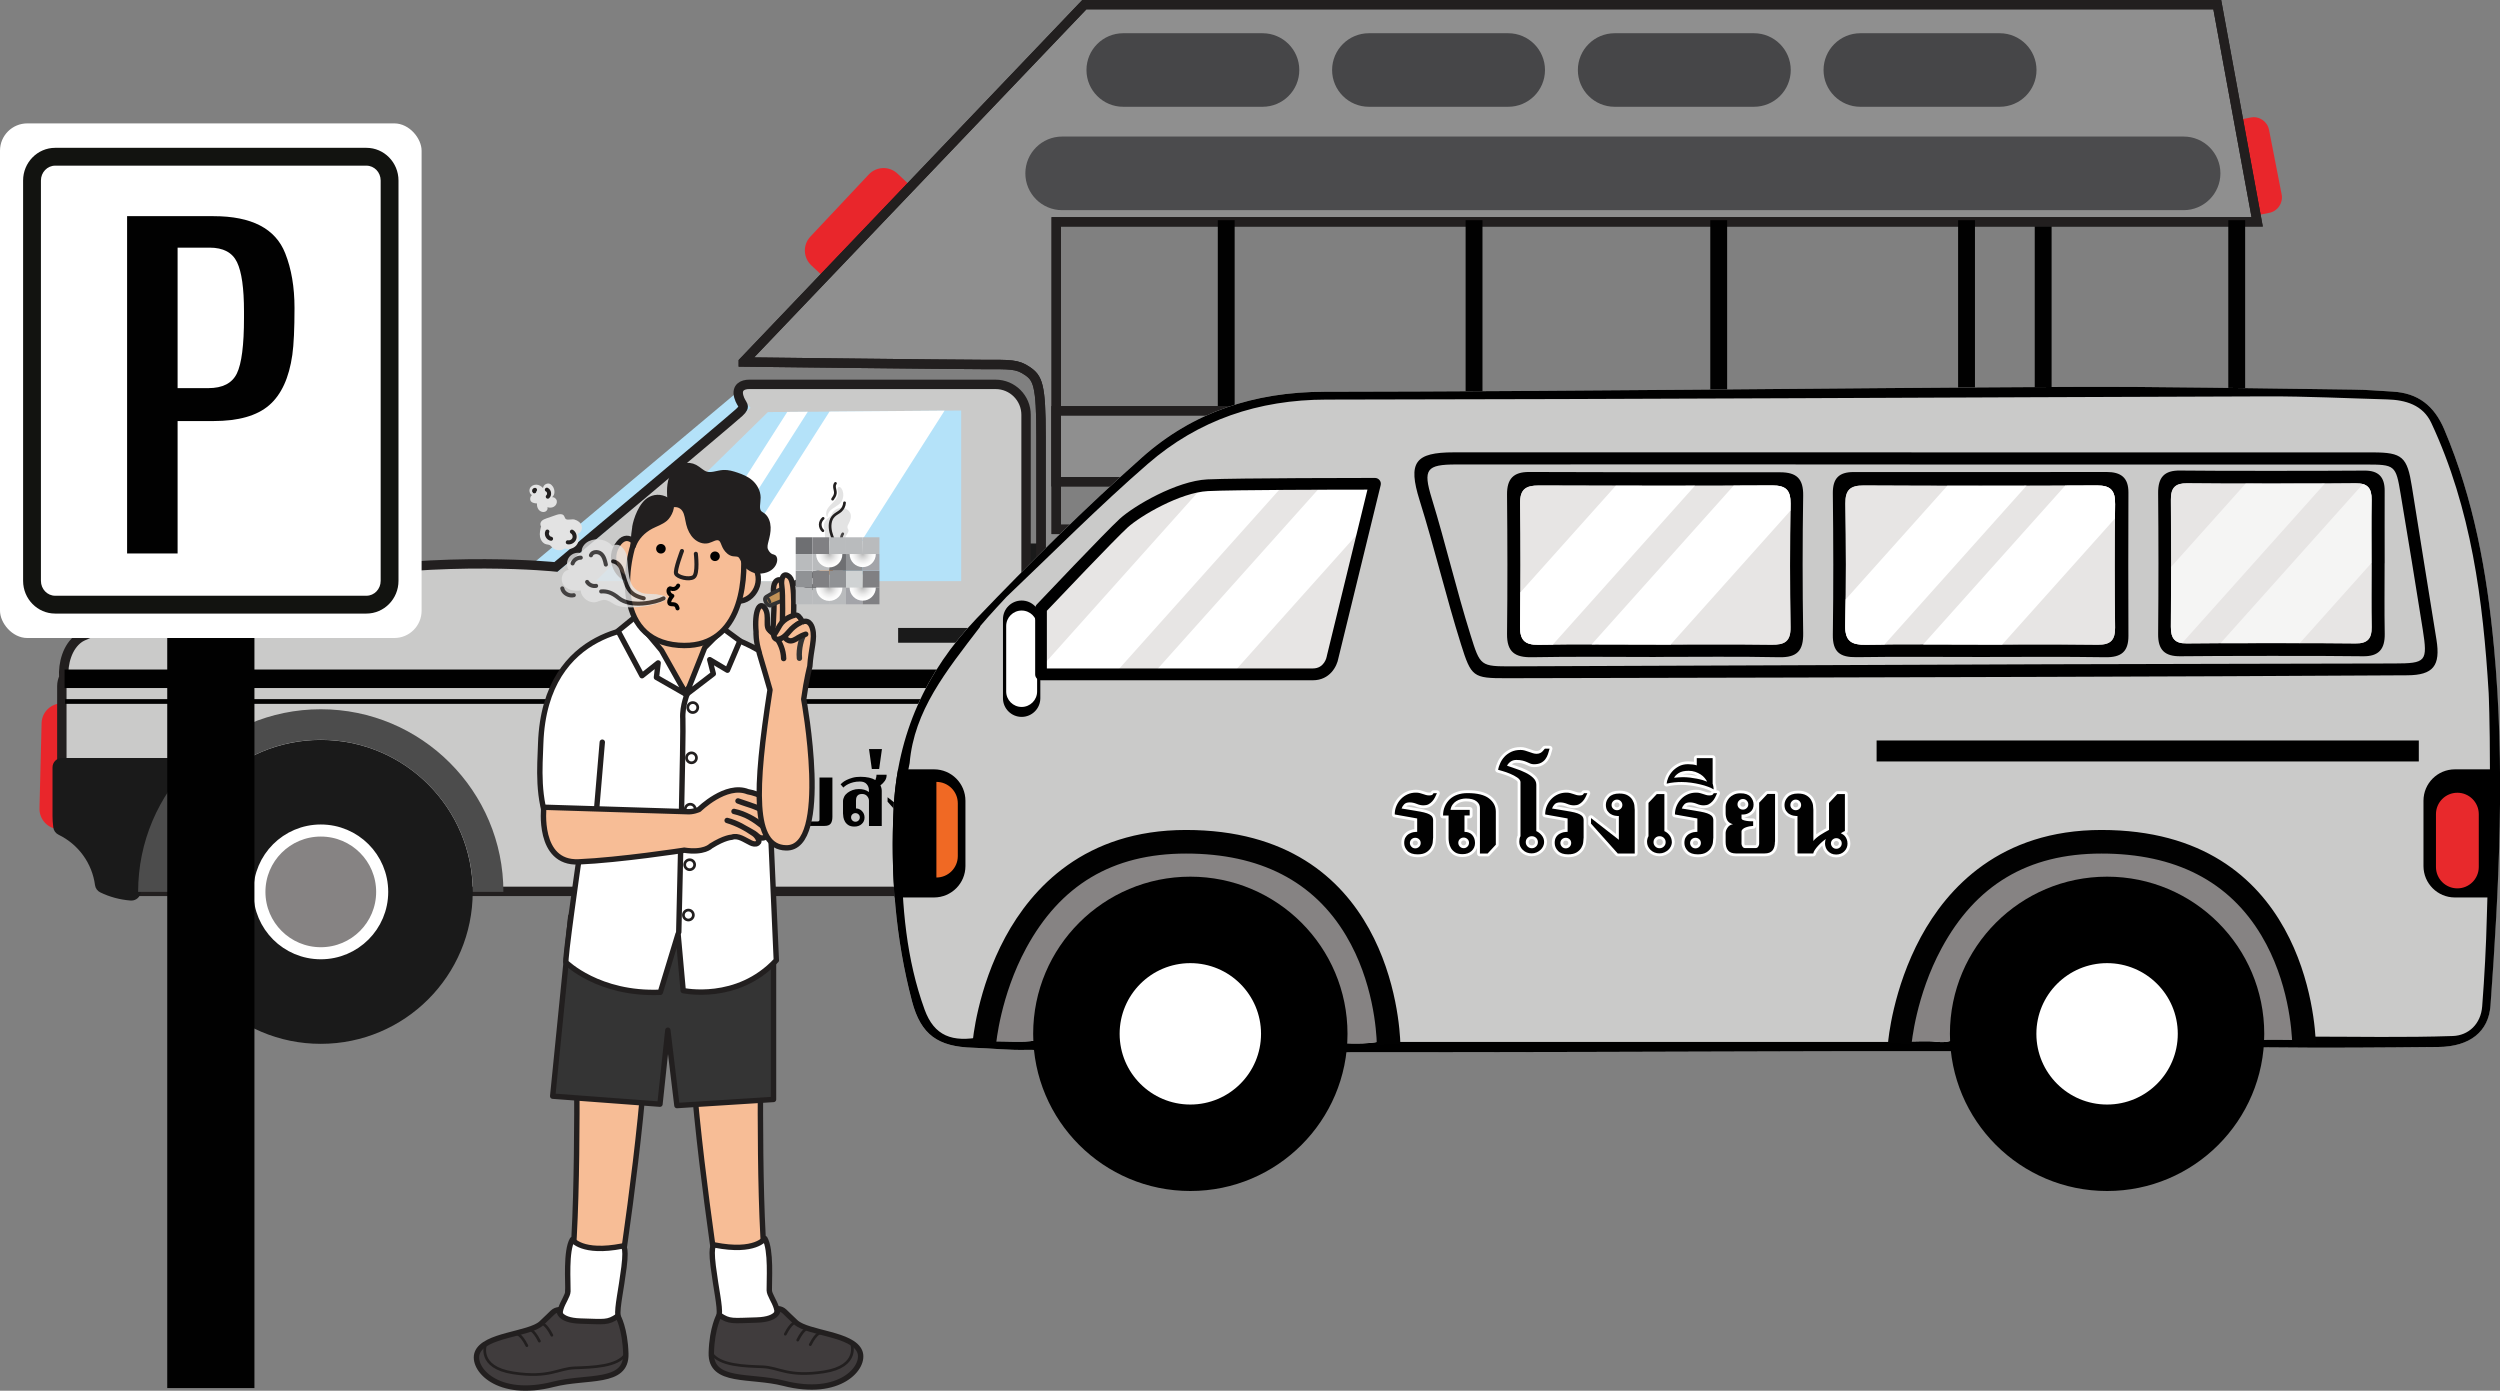 <?xml version="1.0" encoding="UTF-8"?>
<svg xmlns="http://www.w3.org/2000/svg" xmlns:xlink="http://www.w3.org/1999/xlink" viewBox="0 0 412.3 229.36">
  <rect x="0" y="0" width="412.3" height="229.36" fill="#808080" stroke="none"/>
  <defs>
    <style>
      .cls-1 {
        fill: #fb9036;
      }

      .cls-2 {
        fill: #c19257;
      }

      .cls-3 {
        stroke: #010101;
      }

      .cls-3, .cls-4, .cls-5, .cls-6, .cls-7, .cls-8, .cls-9, .cls-10, .cls-11, .cls-12, .cls-13, .cls-14, .cls-15, .cls-16, .cls-17 {
        stroke-linecap: round;
        stroke-linejoin: round;
      }

      .cls-3, .cls-18, .cls-19, .cls-7, .cls-20, .cls-12, .cls-13, .cls-14, .cls-21, .cls-16 {
        fill: none;
      }

      .cls-3, .cls-12, .cls-15 {
        stroke-width: .67px;
      }

      .cls-4, .cls-22, .cls-5, .cls-19, .cls-23, .cls-7, .cls-8, .cls-9, .cls-10, .cls-12, .cls-21, .cls-15, .cls-16, .cls-17 {
        stroke: #221f1f;
      }

      .cls-4, .cls-24, .cls-25, .cls-6, .cls-10, .cls-11, .cls-26 {
        fill: #fff;
      }

      .cls-4, .cls-7, .cls-13 {
        stroke-width: .45px;
      }

      .cls-27 {
        fill: #a3a4a9;
      }

      .cls-28 {
        fill: #e9262b;
      }

      .cls-22, .cls-19, .cls-29, .cls-23, .cls-30, .cls-21 {
        stroke-miterlimit: 10;
      }

      .cls-22, .cls-23 {
        fill: #8f8f8f;
      }

      .cls-22, .cls-21 {
        stroke-width: 1.55px;
      }

      .cls-31 {
        clip-path: url(#clippath-4);
      }

      .cls-5 {
        fill: #343434;
      }

      .cls-5, .cls-8, .cls-9, .cls-10, .cls-11, .cls-14, .cls-16, .cls-17 {
        stroke-width: .89px;
      }

      .cls-32 {
        fill: url(#radial-gradient-3);
      }

      .cls-32, .cls-33, .cls-34, .cls-35 {
        mix-blend-mode: multiply;
      }

      .cls-36 {
        fill: #6e6f72;
      }

      .cls-33 {
        fill: url(#radial-gradient);
      }

      .cls-37 {
        fill: #e7e5e4;
      }

      .cls-37, .cls-25, .cls-38, .cls-39, .cls-40, .cls-41 {
        fill-rule: evenodd;
      }

      .cls-6 {
        stroke-width: .94px;
      }

      .cls-6, .cls-29, .cls-30 {
        stroke: #fff;
      }

      .cls-19, .cls-23 {
        stroke-width: 1.54px;
      }

      .cls-29 {
        fill: #f2d724;
      }

      .cls-29, .cls-30 {
        stroke-width: 1.99px;
      }

      .cls-42 {
        opacity: .8;
      }

      .cls-43 {
        fill: #909295;
      }

      .cls-44 {
        clip-path: url(#clippath-1);
      }

      .cls-8, .cls-15 {
        fill: #f7bd96;
      }

      .cls-45 {
        fill: #4c4c4c;
      }

      .cls-38 {
        fill: #f06924;
      }

      .cls-46 {
        isolation: isolate;
      }

      .cls-9 {
        fill: #403c3d;
      }

      .cls-47 {
        fill: #1a1a1a;
      }

      .cls-30, .cls-40 {
        fill: #868383;
      }

      .cls-48 {
        clip-path: url(#clippath-3);
      }

      .cls-20 {
        clip-rule: evenodd;
      }

      .cls-11, .cls-13, .cls-14 {
        stroke: #333;
      }

      .cls-39 {
        fill: #e8292c;
      }

      .cls-49 {
        fill: #b4e2f9;
      }

      .cls-50 {
        fill: #e3e3e3;
      }

      .cls-51 {
        fill: #4b4b4d;
      }

      .cls-52 {
        fill: #cfd2d3;
      }

      .cls-34 {
        fill: url(#radial-gradient-2);
      }

      .cls-53 {
        fill: #010101;
      }

      .cls-54 {
        fill: #808083;
      }

      .cls-26 {
        opacity: .6;
      }

      .cls-55 {
        clip-path: url(#clippath-2);
      }

      .cls-56 {
        fill: #cacac9;
      }

      .cls-57 {
        fill: #464648;
      }

      .cls-35 {
        fill: url(#radial-gradient-4);
      }

      .cls-58 {
        fill: #b9bbbd;
      }

      .cls-59 {
        clip-path: url(#clippath);
      }

      .cls-60 {
        fill: #121310;
      }

      .cls-17 {
        fill: #221f1f;
      }
    </style>
    <clipPath id="clippath">
      <polygon class="cls-18" points="158.52 67.7 158.52 95.84 98.24 95.84 126.64 67.96 158.52 67.7"/>
    </clipPath>
    <clipPath id="clippath-1">
      <path class="cls-20" d="M273.12,106.29c-6.47,0-12.94-.07-19.4.04-2.24.04-3.05-.76-3.03-2.98.08-6.79.09-13.58,0-20.37-.03-2.31.97-2.92,3.11-2.91,12.83.06,25.66.07,38.48,0,2.22-.01,3.04.75,3.01,3-.1,6.79-.11,13.58,0,20.37.04,2.36-.98,2.92-3.1,2.89-6.36-.09-12.72-.03-19.08-.03Z"/>
    </clipPath>
    <clipPath id="clippath-2">
      <path class="cls-20" d="M326.22,106.29c-6.15,0-12.3-.07-18.44.04-2.38.04-3.52-.53-3.46-3.21.16-6.68.12-13.37.02-20.06-.03-2.26.8-3,3.02-2.99,12.83.07,25.67.07,38.5,0,2.29-.01,2.99.9,2.96,3.07-.08,6.79-.08,13.59,0,20.38.02,2.1-.79,2.83-2.86,2.81-6.58-.08-13.16-.03-19.74-.03Z"/>
    </clipPath>
    <clipPath id="clippath-3">
      <path class="cls-20" d="M391.11,93.09c0,3.45-.05,6.9.02,10.34.03,1.91-.72,2.72-2.67,2.68-4.41-.08-23.39-.07-27.81,0-1.96.03-2.64-.82-2.63-2.72.06-7,.06-14,0-21.01-.02-1.94.74-2.71,2.66-2.68,4.42.07,23.39.07,27.81,0,1.98-.04,2.67.84,2.63,2.72-.06,3.55-.02,7.11-.02,10.66Z"/>
    </clipPath>
    <clipPath id="clippath-4">
      <path class="cls-20" d="M226.77,79.79l-6.99,28.59s-.47,2.84-3.26,2.84h-44.83v-10.87s11.29-11.93,13.62-14.06c2.33-2.13,9.08-6.03,13.86-6.26,4.77-.24,27.6-.24,27.6-.24Z"/>
    </clipPath>
    <radialGradient id="radial-gradient" cx="136.76" cy="96.94" fx="136.76" fy="96.94" r="2.16" gradientUnits="userSpaceOnUse">
      <stop offset="0" stop-color="#bababa"/>
      <stop offset=".23" stop-color="#d2d2d2"/>
      <stop offset=".52" stop-color="#eaeaea"/>
      <stop offset=".78" stop-color="#f9f9f9"/>
      <stop offset="1" stop-color="#fff"/>
    </radialGradient>
    <radialGradient id="radial-gradient-2" cx="142.28" cy="96.9" fx="142.28" fy="96.9" r="2.16" xlink:href="#radial-gradient"/>
    <radialGradient id="radial-gradient-3" cy="91.42" fy="91.42" r="2.16" xlink:href="#radial-gradient"/>
    <radialGradient id="radial-gradient-4" cx="142.28" cy="91.37" fx="142.28" fy="91.37" r="2.16" xlink:href="#radial-gradient"/>
  </defs>
  <g class="cls-46">
    <g id="Layer_1" data-name="Layer 1">
      <g>
        <g>
          <rect class="cls-47" x="169.22" y="89.63" width="155.54" height="10.94"/>
          <g>
            <rect class="cls-53" x="335.57" y="36.31" width="2.78" height="104.67"/>
            <rect class="cls-53" x="333.5" y="139.22" width="40.47" height="4.9"/>
            <path class="cls-28" d="M135.91,45.74l-2.12-1.99c-1.34-1.26-1.41-3.37-.15-4.72l9.64-10.26c1.26-1.34,3.38-1.41,4.72-.15l2.12,1.99-14.22,15.12Z"/>
            <path class="cls-28" d="M12.68,136.82l-2.91-.07c-1.84-.04-3.3-1.58-3.26-3.42l.35-14.07c.04-1.85,1.58-3.3,3.42-3.26l2.91.07-.51,20.75Z"/>
            <path class="cls-28" d="M338.83,115.53h2.24c1.42,0,2.58,1.15,2.58,2.58v10.86c0,1.43-1.15,2.58-2.58,2.58h-2.24v-16.02Z"/>
            <path class="cls-28" d="M368.98,19.81l2.2-.43c1.4-.28,2.75.63,3.03,2.03l2.08,10.66c.27,1.4-.64,2.75-2.03,3.03l-2.2.43-3.07-15.72Z"/>
            <path class="cls-56" d="M326.52,100.75h-157.3v-32.33c0-2.78-2.25-5.03-5.03-5.03h-40.65c-1.02,0-2.12.47-1.7,2,.42,1.53,1.36,1.44.08,2.63-1.27,1.19-30.24,25.48-30.24,25.48,0,0-18.1-1.92-38.88,1.69-20.78,3.62-37.56,8.52-39.75,10.07-1.96,1.38-2.68,4.2-2.53,6.45-.2.46-.32.94-.32,1.44v21.47c0,.55.05,1.1.12,1.63,3.67,1.78,6.32,5.31,6.87,9.51,1.63.79,3.46,1.25,5.4,1.25h303.92c6.84,0,12.39-5.55,12.39-12.39v-21.47c0-6.84-5.55-12.39-12.39-12.39Z"/>
            <g>
              <path class="cls-53" d="M113.03,134.17c0,.15-.02.34-.05.59-.03.25-.12.49-.26.72-.14.23-.35.44-.63.61-.28.17-.66.26-1.14.26-.61,0-1.06-.16-1.35-.47-.29-.31-.44-.66-.44-1.04,0-.33.07-.6.2-.8.13-.2.29-.35.47-.45.18-.1.36-.17.53-.2.17-.03.3-.05.4-.05h.14v-1.79l-3.01-.54c0-.41.08-.8.23-1.16.15-.36.36-.67.62-.94.26-.26.56-.47.9-.62.34-.14.7-.22,1.09-.22.2,0,.37.02.52.06.15.04.29.08.43.13.14.05.27.09.41.13.13.04.28.06.44.06.19,0,.32-.02.39-.07.07-.05.13-.12.19-.23h.46c-.08.18-.17.37-.27.56-.1.19-.22.37-.37.53-.15.16-.31.29-.5.39-.19.1-.4.15-.66.15-.31,0-.62-.07-.94-.2-.32-.13-.63-.2-.94-.2-.33,0-.58.09-.74.26-.16.17-.27.36-.34.56l2.49.42c.37.07.67.14.91.23.23.09.41.18.53.28.12.1.2.21.24.32.04.11.06.22.06.33v2.39ZM111.37,134.8c0-.2-.07-.37-.21-.5-.14-.13-.31-.2-.51-.2s-.37.07-.51.2c-.14.13-.21.3-.21.5,0,.2.07.37.21.51.14.14.31.21.51.21s.37-.07.51-.21c.14-.14.21-.31.21-.51Z"/>
              <path class="cls-53" d="M120.31,136.22h-1.01v-6.11c0-.35-.16-.64-.47-.89-.31-.24-.79-.37-1.42-.37-.21,0-.43.03-.66.09-.22.06-.43.15-.63.27-.19.12-.36.27-.5.47-.14.19-.23.42-.27.69h2.57v.76h-.7v2.19c.45,0,.8.14,1.04.43.25.29.37.64.37,1.07s-.15.78-.46,1.06c-.31.29-.71.43-1.21.43-.41,0-.74-.08-.99-.24-.24-.16-.43-.35-.57-.59-.13-.23-.22-.47-.26-.72-.04-.24-.06-.45-.06-.61v-3.03h-.74c0-.44.08-.84.23-1.2.15-.37.37-.68.65-.96.28-.27.62-.48,1.03-.63.4-.15.87-.22,1.38-.22,1.3,0,2.26.23,2.87.7.61.47.92,1.07.92,1.78v4.42l-1.12,1.2ZM117.85,134.78c0-.2-.07-.36-.21-.5-.14-.13-.31-.2-.51-.2s-.37.07-.51.2c-.14.13-.21.3-.21.5s.07.37.21.51c.14.14.31.21.51.21s.37-.07.51-.21c.14-.14.21-.31.21-.51Z"/>
              <path class="cls-53" d="M127.82,134.17c0,.15-.02.34-.05.59-.03.25-.12.49-.26.72-.14.23-.35.44-.63.61-.28.17-.66.26-1.14.26-.61,0-1.06-.16-1.35-.47-.29-.31-.44-.66-.44-1.04,0-.33.07-.6.2-.8.13-.2.29-.35.47-.45.18-.1.36-.17.53-.2.17-.03.3-.05.4-.05h.14v-1.79l-3.01-.54c0-.41.08-.8.23-1.16.15-.36.36-.67.62-.94.26-.26.56-.47.9-.62.34-.14.7-.22,1.09-.22.2,0,.37.02.52.06.15.04.29.08.43.13.14.05.27.09.41.13.13.04.28.06.44.06.19,0,.32-.02.39-.07.07-.05.14-.12.19-.23h.46c-.08.18-.17.37-.27.56-.1.19-.22.37-.37.53-.15.16-.31.29-.5.39-.19.1-.41.15-.66.15-.31,0-.62-.07-.94-.2-.32-.13-.63-.2-.94-.2-.33,0-.58.09-.74.26-.16.17-.27.36-.34.56l2.49.42c.37.07.67.14.91.23s.41.18.53.28c.12.1.2.21.24.32.04.11.06.22.06.33v2.39ZM126.17,134.8c0-.2-.07-.37-.21-.5-.14-.13-.31-.2-.51-.2s-.37.07-.51.2c-.14.13-.21.3-.21.5s.07.37.21.51c.14.14.31.21.51.21s.37-.07.51-.21c.14-.14.21-.31.21-.51Z"/>
              <path class="cls-53" d="M129.89,123.71c-.04.42-.15.84-.34,1.24-.19.4-.44.77-.77,1.09-.32.32-.72.57-1.17.77-.46.19-.97.29-1.54.29-.37,0-.73-.04-1.08-.13-.34-.09-.65-.21-.92-.38-.27-.16-.48-.38-.64-.64-.16-.26-.24-.56-.24-.91,0-.39.12-.72.37-.99.25-.27.6-.41,1.04-.41s.76.13,1,.4c.24.27.36.59.36.98,0,.26-.05.47-.16.62-.11.15-.21.25-.32.32.16.08.36.12.6.12.33,0,.62-.07.87-.2.25-.13.46-.31.64-.53.18-.22.33-.47.44-.76.11-.29.19-.58.23-.89h1.63ZM125.19,124.97c0-.16-.06-.3-.18-.42s-.26-.18-.42-.18-.3.06-.42.18c-.12.12-.18.26-.18.42s.06.3.18.41c.12.11.26.17.42.17s.3-.06.42-.17c.12-.11.18-.25.18-.41Z"/>
              <path class="cls-53" d="M137.28,134.72c0,.5-.1.88-.29,1.12-.19.25-.53.37-1.03.37h-5.93v-.72h.88v-4.3h-.14c-.09,0-.23-.02-.4-.05-.17-.03-.35-.1-.53-.2-.18-.1-.34-.25-.47-.45-.13-.2-.2-.46-.2-.8,0-.39.15-.73.44-1.05.29-.31.74-.47,1.35-.47.48,0,.86.08,1.14.25.28.16.49.36.63.6.14.23.23.47.26.71.03.25.05.45.05.61v5.14h1.75c.15,0,.24-.03.29-.09.05-.06.07-.14.07-.25v-6.91h2.13v6.47ZM131.39,129.73c0-.2-.07-.37-.21-.51-.14-.14-.31-.21-.51-.21s-.37.07-.51.21c-.14.14-.21.31-.21.51s.07.37.21.5c.14.13.31.2.51.2s.37-.07.51-.2c.14-.13.21-.3.21-.5Z"/>
              <path class="cls-53" d="M145.44,136.22h-2.13v-4.18c0-.25-.1-.5-.3-.74-.2-.24-.49-.36-.86-.36-.24,0-.42.05-.56.13-.13.09-.23.19-.29.31s-.1.24-.11.37c-.01.13-.02.23-.02.31v1.27c.37,0,.7.14.98.43.29.29.43.64.43,1.07s-.15.78-.46,1.06c-.31.29-.71.43-1.21.43-.41,0-.74-.08-.99-.24-.25-.16-.44-.36-.57-.59-.13-.23-.22-.47-.26-.72-.04-.24-.06-.45-.06-.61v-2.03c0-.25.07-.5.2-.75.13-.25.32-.46.56-.64.24-.18.52-.33.83-.44.32-.11.66-.17,1.02-.17.32,0,.62.04.91.12.29.08.53.21.75.38v-.36c0-.35-.12-.66-.37-.95-.24-.29-.62-.43-1.12-.43-.39,0-.74.04-1.06.12-.32.08-.59.18-.82.29-.23.11-.41.22-.56.34-.15.11-.24.2-.28.25l-.46-.54c.05-.05.16-.15.32-.29.16-.14.38-.28.66-.42.28-.14.61-.26.99-.37.39-.11.82-.16,1.32-.16.53,0,1,.05,1.4.14.4.09.75.22,1.05.4.05-.15.1-.29.13-.43.03-.14.05-.29.05-.45h1.67v.1c0,.33-.1.63-.29.91-.19.27-.43.52-.73.75.15.29.22.6.22.92v5.76ZM141.8,134.8c0-.2-.07-.37-.21-.5-.14-.13-.31-.2-.51-.2s-.37.07-.51.2c-.14.13-.21.3-.21.5s.07.37.21.51c.14.14.31.21.51.21s.37-.07.51-.21c.14-.14.21-.31.21-.51Z"/>
              <path class="cls-53" d="M145,126.82h-1.22l-.46-3.28h2.13l-.46,3.28Z"/>
              <path class="cls-53" d="M152.23,136.22h-2.27l-3.58-4v-.74l3.72,2.91v-3.19h-.14c-.09,0-.23-.02-.4-.05-.17-.03-.35-.1-.53-.2-.18-.1-.34-.25-.47-.45-.13-.2-.2-.46-.2-.8,0-.39.15-.73.44-1.05.29-.31.74-.47,1.35-.47.48,0,.86.08,1.14.25.28.16.49.36.63.6.14.23.23.47.26.71.03.25.05.45.05.61v5.86ZM150.58,129.73c0-.2-.07-.37-.21-.51-.14-.14-.31-.21-.51-.21s-.37.07-.51.21c-.14.14-.21.31-.21.51s.07.37.21.5c.14.13.31.2.51.2s.37-.07.51-.2c.14-.13.21-.3.21-.5Z"/>
              <path class="cls-53" d="M158.7,134.65c0,.21-.04.41-.13.6-.09.18-.21.35-.36.49-.15.14-.33.25-.53.34s-.42.13-.66.13c-.47,0-.86-.15-1.18-.46-.32-.31-.48-.67-.48-1.09,0-.13.01-.26.03-.39.02-.13.06-.25.13-.37v-7.27c-.03-.21-.18-.41-.45-.6-.27-.18-.58-.35-.94-.5-.35-.15-.69-.26-1.01-.36s-.52-.15-.62-.18c.05-.28.15-.58.29-.89.14-.31.33-.6.57-.86.24-.26.54-.47.9-.65.36-.17.78-.26,1.25-.26.2,0,.39.03.58.08.19.05.37.11.55.18.18.07.36.13.53.18.17.06.35.08.52.08.2,0,.38-.05.55-.15.17-.1.35-.28.55-.55h.64c-.07.24-.14.48-.22.73-.08.25-.19.47-.34.67-.15.2-.34.36-.59.5-.24.13-.56.2-.94.2-.19,0-.35-.03-.49-.09-.14-.06-.29-.12-.46-.2-.17-.08-.36-.14-.58-.2-.22-.06-.5-.09-.83-.09-.31,0-.56.08-.78.23-.21.15-.37.34-.48.55.32.12.7.25,1.15.4.45.15.88.32,1.3.52.41.2.76.43,1.05.7.29.27.43.58.43.94v6.21c.29.13.54.33.74.59.2.26.3.54.3.85ZM157.87,134.7c0-.22-.08-.41-.24-.57-.16-.15-.35-.23-.58-.23s-.42.08-.58.23c-.16.15-.24.34-.24.57s.08.42.24.58c.16.16.35.24.58.24s.42-.08.58-.24c.16-.16.24-.35.24-.58Z"/>
              <path class="cls-53" d="M163.98,134.17c0,.15-.02.34-.05.59-.03.25-.12.49-.26.72-.14.23-.35.44-.63.61-.28.17-.66.26-1.14.26-.61,0-1.06-.16-1.35-.47-.29-.31-.44-.66-.44-1.04,0-.33.07-.6.2-.8.13-.2.29-.35.47-.45.18-.1.36-.17.53-.2.17-.03.31-.05.4-.05h.14v-1.79l-3.01-.54c0-.41.08-.8.23-1.16.15-.36.36-.67.62-.94.26-.26.56-.47.9-.62.34-.14.7-.22,1.08-.22.2,0,.37.02.52.06.15.04.29.08.43.13.14.05.27.09.41.13.13.04.28.06.44.06.18,0,.32-.02.39-.07.07-.05.13-.12.19-.23h.46c-.08.18-.17.37-.27.56-.1.19-.22.37-.37.53-.15.16-.31.29-.5.39-.19.1-.4.15-.66.15-.31,0-.62-.07-.94-.2-.32-.13-.63-.2-.94-.2-.33,0-.58.09-.74.26-.16.17-.27.36-.34.56l2.49.42c.37.07.67.14.91.23s.41.18.53.28c.12.1.2.21.24.32.04.11.06.22.06.33v2.39ZM162.33,134.8c0-.2-.07-.37-.21-.5-.14-.13-.31-.2-.51-.2s-.37.07-.51.2c-.14.13-.21.3-.21.5s.07.37.21.51c.14.14.31.21.51.21s.37-.07.51-.21c.14-.14.21-.31.21-.51Z"/>
              <path class="cls-53" d="M170.83,136.22h-2.27l-3.58-4v-.74l3.72,2.91v-3.19h-.14c-.09,0-.23-.02-.4-.05-.17-.03-.35-.1-.53-.2-.18-.1-.34-.25-.47-.45-.13-.2-.2-.46-.2-.8,0-.39.15-.73.44-1.05.29-.31.74-.47,1.35-.47.48,0,.86.08,1.14.25.28.16.49.36.63.6.14.23.23.47.26.71.03.25.05.45.05.61v5.86ZM169.17,129.73c0-.2-.07-.37-.21-.51-.14-.14-.31-.21-.51-.21s-.37.07-.51.21c-.14.14-.21.31-.21.51s.07.37.21.5c.14.13.31.2.51.2s.37-.07.51-.2c.14-.13.21-.3.21-.5Z"/>
              <path class="cls-53" d="M175.81,134.65c0,.21-.04.41-.13.6-.09.18-.21.35-.36.49-.15.14-.33.25-.53.34s-.42.13-.66.13c-.47,0-.86-.15-1.18-.46-.32-.31-.48-.67-.48-1.09,0-.28.07-.53.2-.76v-4.46l1.11-1.17h1.02v4.96c.29.13.53.33.72.59.19.26.28.54.28.85ZM174.97,134.7c0-.22-.08-.41-.24-.57-.16-.15-.35-.23-.58-.23s-.42.08-.58.23c-.16.15-.24.34-.24.57s.08.42.24.58.35.24.58.24.42-.08.58-.24c.16-.16.24-.35.24-.58Z"/>
              <path class="cls-53" d="M181.34,134.17c0,.15-.02.34-.05.59-.03.25-.12.49-.26.72-.14.23-.35.44-.63.61-.28.17-.66.26-1.14.26-.61,0-1.06-.16-1.35-.47-.29-.31-.44-.66-.44-1.04,0-.33.07-.6.2-.8.13-.2.29-.35.47-.45.18-.1.36-.17.53-.2.17-.03.31-.05.4-.05h.14v-1.79l-3.01-.54c0-.41.08-.8.23-1.16.15-.36.36-.67.62-.94.26-.26.56-.47.9-.62.34-.14.7-.22,1.08-.22.2,0,.37.02.52.06.15.04.29.08.43.13.14.05.27.09.41.13.13.04.28.06.44.06.19,0,.32-.02.39-.07.07-.05.13-.12.19-.23h.46c-.08.18-.17.37-.27.56-.1.19-.22.37-.37.53-.15.16-.31.29-.5.39-.19.1-.41.15-.66.15-.31,0-.62-.07-.94-.2-.32-.13-.63-.2-.94-.2-.33,0-.58.09-.74.26-.16.17-.27.36-.34.56l2.49.42c.37.07.67.14.91.23s.41.18.53.28c.12.1.2.21.24.32.04.11.06.22.06.33v2.39ZM179.69,134.8c0-.2-.07-.37-.21-.5-.14-.13-.31-.2-.51-.2s-.37.07-.51.2c-.14.13-.21.3-.21.5s.07.37.21.51c.14.14.31.21.51.21s.37-.07.51-.21c.14-.14.21-.31.21-.51Z"/>
              <path class="cls-53" d="M181.28,126.9c.04.12.07.24.08.36.02.12.03.24.04.38-.19-.12-.44-.24-.76-.36-.32-.12-.67-.23-1.06-.32-.39-.09-.79-.17-1.22-.23-.42-.06-.84-.09-1.25-.09-.33,0-.66.02-1,.05-.33.03-.67.09-1.01.17.01-.21.08-.47.2-.77.12-.3.3-.58.54-.86.24-.27.53-.5.89-.7.35-.19.77-.29,1.24-.29.2,0,.41.01.63.04.22.03.4.07.55.12v-.97h2.13v3.46ZM180.55,126.62c-.08-.16-.19-.33-.34-.51-.15-.18-.33-.34-.55-.48-.22-.14-.46-.26-.73-.35-.26-.09-.56-.14-.88-.14-.57,0-1.01.1-1.32.3-.31.2-.52.41-.63.64.23-.03.44-.05.63-.06.19-.01.38-.02.57-.02.29,0,.6.02.93.06.33.04.64.09.94.15.3.06.57.13.81.2.24.07.43.14.58.21Z"/>
              <path class="cls-53" d="M189.6,134.65c0,.5-.11.89-.33,1.17-.22.27-.57.41-1.06.41h-3.82c-.49,0-.85-.14-1.07-.41-.22-.27-.33-.66-.33-1.17v-1.16c0-.23.08-.47.25-.73.17-.26.41-.41.73-.47-.38-.11-.64-.29-.78-.56-.13-.26-.2-.57-.2-.92v-.88c0-.17.04-.37.12-.58s.2-.41.36-.59c.16-.18.37-.33.62-.45.25-.12.55-.18.9-.18.61,0,1.06.15,1.33.46.28.31.42.66.42,1.05,0,.43-.14.75-.43.99-.29.23-.61.35-.99.35h-.2v.5c0,.1.07.18.2.24.13.05.29.09.47.12.18.03.35.05.52.05.17,0,.29.01.37.01v.62c-.12,0-.27.02-.45.05-.18.03-.35.08-.52.14-.17.06-.31.14-.42.24-.11.1-.17.21-.17.33v1.65c0,.11.04.23.12.36.08.13.19.2.34.2h1.43c.15,0,.26-.07.34-.2.08-.13.12-.25.12-.36v-5.52l1.11-1.17h1.02v6.39ZM186.04,129.65c0-.2-.07-.37-.21-.51-.14-.14-.31-.21-.51-.21s-.37.07-.51.21c-.14.14-.21.31-.21.51s.07.37.21.5c.14.13.31.2.51.2s.37-.07.51-.2c.14-.13.21-.3.21-.5Z"/>
              <path class="cls-53" d="M198.98,133.21c-.07.03-.15.07-.26.12-.11.05-.21.11-.3.18.05.03.13.07.23.12.1.05.2.13.3.24.1.11.19.25.26.42.07.17.11.38.11.62,0,.4-.14.74-.43,1.03-.29.29-.65.43-1.08.43-.25,0-.47-.05-.66-.14-.18-.09-.34-.21-.47-.36-.13-.14-.22-.31-.28-.48-.06-.17-.09-.34-.09-.5,0-.27.04-.47.12-.62-.16.11-.34.24-.53.41-.19.16-.37.34-.53.52-.16.18-.3.36-.42.54-.12.18-.19.34-.22.49h-2.11v-5.02h-.14c-.09,0-.22-.02-.4-.05-.17-.03-.35-.1-.53-.2-.18-.1-.34-.25-.47-.45-.13-.2-.2-.46-.2-.8,0-.39.15-.73.44-1.05.29-.31.74-.47,1.35-.47.48,0,.86.08,1.14.25.28.16.49.36.63.6.14.23.22.47.26.71.03.25.05.45.05.61v4.18c.09-.13.22-.27.39-.41.17-.14.35-.27.55-.41.2-.13.4-.25.6-.37s.38-.22.56-.31v-3.6l1.11-1.2h1.02v4.96ZM193.11,129.73c0-.2-.07-.37-.21-.51-.14-.14-.31-.21-.51-.21s-.37.07-.51.21c-.14.14-.21.31-.21.51s.07.37.21.5c.14.13.31.2.51.2s.37-.07.51-.2c.14-.13.21-.3.21-.5ZM198.54,134.86c0-.2-.07-.37-.21-.5-.14-.13-.31-.2-.51-.2s-.37.07-.51.2c-.14.13-.21.3-.21.5,0,.2.07.37.21.51.14.14.31.21.51.21s.37-.07.51-.21c.14-.14.21-.31.21-.51Z"/>
            </g>
            <path class="cls-56" d="M338.87,112.36c-.41-6.47-5.77-11.6-12.35-11.6h-157.3v-32.33c0-2.78-2.25-5.03-5.03-5.03h-40.65c-1.02,0-2.12.47-1.7,2,.42,1.53,1.36,1.44.08,2.63-1.27,1.19-30.24,25.48-30.24,25.48,0,0-18.1-1.92-38.88,1.69-20.78,3.62-37.56,8.52-39.75,10.07-1.96,1.38-2.68,4.2-2.53,6.45-.09.21-.16.43-.22.65h328.56Z"/>
            <polygon class="cls-49" points="158.52 67.7 158.52 95.84 98.24 95.84 126.64 67.96 158.52 67.7"/>
            <polygon class="cls-49" points="87.58 93.2 121.63 64.63 123.77 67.27 92.05 94.27 87.58 93.2"/>
            <path class="cls-21" d="M326.52,100.75h-157.3v-32.33c0-2.78-2.25-5.03-5.03-5.03h-40.65c-1.02,0-2.12.47-1.7,2,.42,1.53,1.36,1.44.08,2.63-1.27,1.19-30.24,25.48-30.24,25.48,0,0-18.1-1.92-38.88,1.69-20.78,3.62-37.56,8.52-39.75,10.07-1.96,1.38-2.68,4.2-2.53,6.45-.2.46-.32.94-.32,1.44v21.47c0,.55.05,1.1.12,1.63,3.67,1.78,6.32,5.31,6.87,9.51,1.63.79,3.46,1.25,5.4,1.25h303.92c6.84,0,12.39-5.55,12.39-12.39v-21.47c0-6.84-5.55-12.39-12.39-12.39Z"/>
            <path class="cls-47" d="M31.32,125.93c-.25-.56-.8-.92-1.42-.92H10.21c-.86,0-1.55.69-1.55,1.55v8.07c0,.56.04,1.15.13,1.84.07.52.39.96.86,1.19,3.29,1.6,5.54,4.71,6.02,8.32.07.51.39.96.86,1.19,1.56.76,3.25,1.21,5.02,1.35.04,0,.08,0,.12,0,.38,0,.75-.14,1.04-.4.32-.29.5-.69.51-1.11.16-7.19,2.94-14.07,7.83-19.39.42-.45.52-1.11.28-1.67Z"/>
            <rect class="cls-53" x="10.65" y="110.42" width="327.75" height="3.05"/>
            <rect class="cls-53" x="10.73" y="115.3" width="327.67" height=".78"/>
            <g>
              <path class="cls-47" d="M234.09,147.09c0-13.84,11.22-25.06,25.06-25.06,13.84,0,25.06,11.21,25.06,25.06s-11.22,25.06-25.06,25.06-25.06-11.21-25.06-25.06Z"/>
              <path class="cls-45" d="M289.27,147.09h-5.04c0-13.83-11.25-25.08-25.08-25.08s-25.08,11.25-25.08,25.08h-5.04c0-16.61,13.51-30.12,30.12-30.12s30.12,13.51,30.12,30.12Z"/>
              <path class="cls-29" d="M249.03,147.09c0-5.59,4.53-10.12,10.13-10.12,5.59,0,10.12,4.53,10.12,10.12s-4.53,10.12-10.12,10.12-10.13-4.53-10.13-10.12Z"/>
            </g>
            <g>
              <path class="cls-47" d="M27.84,147.09c0-13.84,11.22-25.06,25.06-25.06,13.84,0,25.06,11.21,25.06,25.06,0,13.84-11.22,25.06-25.06,25.06s-25.06-11.21-25.06-25.06Z"/>
              <path class="cls-45" d="M83.02,147.09h-5.04c0-13.83-11.25-25.08-25.08-25.08s-25.08,11.25-25.08,25.08h-5.04c0-16.61,13.51-30.12,30.12-30.12s30.12,13.51,30.12,30.12Z"/>
              <path class="cls-30" d="M42.78,147.09c0-5.59,4.53-10.12,10.13-10.12s10.12,4.53,10.12,10.12-4.53,10.12-10.12,10.12c-5.59,0-10.13-4.53-10.13-10.12Z"/>
            </g>
            <path class="cls-22" d="M122.59,59.7s34.66.41,39.38.41,5.77-.08,7.47,1.08c1.71,1.17,2.25,2.25,2.25,10.77v25.1h167.04v-9.76h-164.53v-50.72h198.05l-6.58-35.82h-186.83l-56.25,58.93Z"/>
            <path class="cls-21" d="M122.59,59.7s34.66.41,39.38.41,5.77-.08,7.47,1.08c1.71,1.17,2.25,2.25,2.25,10.77v25.1h167.04v-9.76h-164.53v-50.72h198.05l-6.58-35.82h-186.83l-56.25,58.93Z"/>
            <path class="cls-57" d="M214.28,11.55c0,3.35-2.71,6.06-6.06,6.06h-22.98c-3.35,0-6.06-2.72-6.06-6.06h0c0-3.35,2.71-6.07,6.06-6.07h22.98c3.35,0,6.06,2.72,6.06,6.07h0Z"/>
            <path class="cls-51" d="M366.19,28.59c0,3.35-2.72,6.07-6.07,6.07h-184.95c-3.35,0-6.07-2.72-6.07-6.07h0c0-3.35,2.72-6.07,6.07-6.07h184.95c3.35,0,6.07,2.72,6.07,6.07h0Z"/>
            <path class="cls-57" d="M254.8,11.55c0,3.35-2.72,6.06-6.07,6.06h-22.97c-3.35,0-6.07-2.72-6.07-6.06h0c0-3.35,2.72-6.07,6.07-6.07h22.97c3.35,0,6.07,2.72,6.07,6.07h0Z"/>
            <path class="cls-57" d="M295.33,11.55c0,3.35-2.72,6.06-6.07,6.06h-22.97c-3.35,0-6.07-2.72-6.07-6.06h0c0-3.35,2.72-6.07,6.07-6.07h22.97c3.35,0,6.07,2.72,6.07,6.07h0Z"/>
            <path class="cls-57" d="M335.86,11.55c0,3.35-2.72,6.06-6.07,6.06h-22.98c-3.35,0-6.07-2.72-6.07-6.06h0c0-3.35,2.72-6.07,6.07-6.07h22.98c3.35,0,6.07,2.72,6.07,6.07h0Z"/>
            <rect class="cls-53" x="200.84" y="36.31" width="2.78" height="64.07"/>
            <rect class="cls-53" x="241.71" y="36.31" width="2.78" height="64.07"/>
            <rect class="cls-53" x="282.06" y="36.31" width="2.78" height="64.07"/>
            <rect class="cls-53" x="322.93" y="36.31" width="2.78" height="64.07"/>
            <rect class="cls-53" x="367.49" y="36.31" width="2.78" height="104.89"/>
            <rect class="cls-23" x="174.19" y="67.75" width="164.34" height="11.7"/>
            <rect class="cls-19" x="174.19" y="67.75" width="164.34" height="11.7"/>
            <g class="cls-59">
              <rect class="cls-24" x="74.04" y="79.13" width="98.87" height="2.84" transform="translate(-10.83 141.37) rotate(-57.48)"/>
              <rect class="cls-24" x="84.49" y="79.25" width="98.87" height="15.92" transform="translate(-11.57 153.33) rotate(-57.51)"/>
            </g>
            <rect class="cls-47" x="148.12" y="103.56" width="13.86" height="2.44"/>
          </g>
        </g>
        <g>
          <path class="cls-56" d="M411.29,106.66c-1.16-12.29-3.33-24.34-8.18-35.81-1.66-3.93-4.33-6.04-8.55-6.27-2.16-.12-4.31-.3-6.47-.33-15.76-.18-31.52-.52-47.28-.44-40.81.2-81.61.75-122.42.8-11.51.01-21.63,3.34-30.03,10.81-9.5,8.44-18.55,17.43-27.34,26.61-8.29,8.67-13.06,19.08-13.65,31.35-.52,10.77.29,21.36,3.03,31.75,1.47,5.57,4.32,7.49,10.04,7.66,3.02.09,6.04.45,9.06.35,2.49-.08,3.44.69,3.97,3.26,2.3,11.13,11.19,18.41,22.19,18.55,11.22.14,20.38-6.97,22.83-18.15.61-2.78,1.77-3.27,4.32-3.27,26.02.02,52.04-.1,78.05-.16,7.33-.02,14.66,0,22.27,0,.34,1.46.61,2.61.87,3.76,2.44,10.71,11.74,17.98,22.81,17.83,10.83-.15,20.28-7.64,22.1-18.23.6-3.49,1.99-4.03,5-4,9.39.12,18.78.04,28.18-.06,5.23-.05,8.3-2.55,8.61-6.83,1.43-19.72,2.43-39.44.57-59.18Z"/>
          <path class="cls-41" d="M147.55,148.01h6.49c2.86,0,5.18-2.32,5.18-5.18v-10.77c0-2.86-2.32-5.18-5.18-5.18h-5.93c-.38,2.11-.63,4.27-.74,6.5-.24,4.92-.19,9.8.18,14.63Z"/>
          <path class="cls-41" d="M411.35,126.88h-6.49c-2.86,0-5.18,2.32-5.18,5.18v10.77c0,2.86,2.32,5.18,5.18,5.18h5.93c.38-2.11.63-4.27.74-6.5.24-4.92.19-9.8-.18-14.63Z"/>
          <path class="cls-41" d="M323.14,173.37c-7.62,0-14.94-.02-22.27,0-26.02.07-52.04.18-78.05.16-2.54,0-3.7.48-4.32,3.27-2.46,11.18-11.61,18.29-22.83,18.15-11-.14-19.89-7.41-22.19-18.55-.53-2.57-1.48-3.34-3.97-3.26-3.01.1-6.04-.26-9.06-.35-5.73-.17-8.57-2.1-10.04-7.66-2.74-10.4-3.56-20.98-3.03-31.75.59-12.27,5.36-22.68,13.65-31.35,8.79-9.19,17.84-18.17,27.34-26.61,8.4-7.47,18.52-10.79,30.03-10.81,40.81-.05,81.61-.6,122.42-.8,15.76-.08,31.52.26,47.28.44,2.16.02,4.31.21,6.47.33,4.22.23,6.89,2.34,8.55,6.27,4.85,11.47,7.03,23.52,8.18,35.81,1.86,19.74.86,39.47-.57,59.18-.31,4.28-3.38,6.78-8.61,6.83-9.39.09-18.79.17-28.18.06-3.01-.04-4.4.51-5,4-1.82,10.59-11.27,18.08-22.1,18.23-11.08.15-20.37-7.12-22.81-17.83-.26-1.15-.53-2.3-.87-3.76ZM161.64,103.37c-5.63,7.36-10.88,13.82-11.62,22.47,0,0-1.53,6.81-1.34,14.47.04,9.24.8,17.91,3.8,26.18,1.59,4.37,4.56,5.48,9.38,4.51,3.38-14.27,5.1-18.08,10.89-23.56,6.76-6.4,14.87-9.47,24.13-9.31,14.33.24,31.66,10.69,33.3,33.71h82.28c.62-9.54,3.71-17.65,10.39-24.12,6.77-6.56,14.95-9.75,24.33-9.63,17.49.23,28.64,11.23,33.49,32.87,7.94,0,15.9.17,23.85-.1,2.6-.09,4.62-1.99,4.84-4.88.38-4.95.65-9.91.77-14.87,0,0,.51-15.1.51-23.76s-.21-13.06-.21-13.06c-.92-15.28-2.86-30.4-9.46-44.54-1.38-2.96-4.24-3.8-7.32-3.88-6.58-.18-13.17-.52-19.75-.5-51.71.16-103.42.47-155.13.53-11.24.01-21.13,3.36-29.47,10.6-8.06,6.99-15.58,14.59-23.32,21.95,0,0-2.87,3.06-4.33,4.81M163.31,171.72c3.12,0,5.29.21,7.37-.1.88-.13,2.15-1.29,2.3-2.14,2.25-12.75,11.26-20.7,23.52-20.55,11.75.14,20.65,8.41,22.51,20.86.12.78.57,2.13.94,2.15,2.55.17,5.17.3,7.64-.17.44-.08.63-3.13.39-4.73-2.11-14.36-14.35-26.02-28.49-27.26-15.51-1.37-29.57,7.65-34.17,22.1-.93,2.92-1.26,6.03-2.02,9.85ZM378.81,171.47c-.93-13.36-6.76-22.84-18.01-28.37-12.4-6.09-24.4-4.53-35.12,4.21-7.55,6.15-11.22,14.34-11.5,24.46,2.08,0,3.59-.14,5.06.03,2.83.32,4.03-.52,4.53-3.65,1.36-8.52,6.31-14.58,14.38-17.74,13.86-5.42,28.74,3.31,31.08,18.2.34,2.14,1.12,3.04,3.29,2.89,1.91-.13,3.83-.03,6.28-.03ZM207.95,171.93c-.02-6.76-5.09-11.89-11.79-11.92-6.9-.04-12.07,5.1-12.08,11.99,0,6.84,5.23,11.97,12.15,11.89,6.78-.08,11.73-5.13,11.72-11.96ZM346.58,160.01c-6.86-.04-12.12,5.17-12.1,11.99.02,6.7,5.14,11.85,11.85,11.9,6.95.06,12.05-5.02,12.03-11.97-.02-6.81-5.03-11.88-11.77-11.92Z"/>
          <path class="cls-40" d="M163.31,171.72c.76-3.82,1.09-6.93,2.02-9.85,4.6-14.45,18.67-23.47,34.17-22.1,14.14,1.25,26.38,12.9,28.49,27.26.24,1.6.04,4.65-.39,4.73-2.47.48-5.09.35-7.64.17-.37-.03-.83-1.37-.94-2.15-1.86-12.45-10.75-20.72-22.51-20.86-12.26-.15-21.27,7.8-23.52,20.55-.15.86-1.42,2.01-2.3,2.14-2.09.32-4.25.1-7.37.1Z"/>
          <path class="cls-40" d="M378.81,171.47c-2.45,0-4.37-.11-6.28.03-2.18.15-2.96-.75-3.29-2.89-2.34-14.89-17.22-23.62-31.08-18.2-8.07,3.16-13.01,9.22-14.38,17.74-.5,3.14-1.69,3.97-4.53,3.65-1.48-.17-2.99-.03-5.06-.03.28-10.12,3.95-18.31,11.5-24.46,10.71-8.74,22.71-10.3,35.12-4.21,11.25,5.53,17.07,15.01,18.01,28.37Z"/>
          <path class="cls-25" d="M207.95,171.93c.02,6.82-4.94,11.88-11.72,11.96-6.92.08-12.16-5.05-12.15-11.89,0-6.89,5.18-12.03,12.08-11.99,6.7.04,11.77,5.16,11.79,11.92Z"/>
          <path class="cls-25" d="M346.58,160.01c6.74.04,11.75,5.1,11.77,11.92.02,6.95-5.08,12.03-12.03,11.97-6.7-.05-11.83-5.2-11.85-11.9-.02-6.81,5.24-12.02,12.1-11.99Z"/>
          <path class="cls-41" d="M310.35,123.71h79.16c0,.23,0,.47,0,.7h-79.16c0-.23,0-.47,0-.7Z"/>
          <path class="cls-41" d="M315.24,74.61c25.36,0,50.73,0,76.09,0,4.88,0,5.67.75,6.44,5.65,1.33,8.41,2.7,16.82,4.05,25.23.69,4.29-.51,5.86-4.83,5.88-19.86.12-39.71.2-59.57.26-29.68.09-59.36.15-89.04.22-5.46.01-5.74-.22-7.43-5.58-2.49-7.92-4.35-15.84-6.83-23.76-1.96-6.27-.78-7.91,5.67-7.91,25.36,0,50.08,0,75.44,0ZM314.97,76.6h0c-25.15-.01-49.65-.02-74.79,0-4.95,0-5.53.78-4.06,5.58,2.31,7.53,4.05,15.04,6.4,22.55,1.61,5.15,1.61,5.18,6.94,5.16,29.57-.11,59.14-.24,88.71-.34,18.89-.06,37.77-.08,56.66-.13,5.3-.01,5.56-.3,4.73-5.6-1.17-7.46-2.41-14.91-3.65-22.36-.79-4.77-.91-4.85-5.82-4.85-25.04,0-50.08,0-75.12,0Z"/>
          <path class="cls-41" d="M326.54,108.35c-6.79,0-13.59-.07-20.38.03-2.69.04-3.93-.83-3.89-3.7.11-7.76.09-15.53,0-23.29-.03-2.49,1-3.54,3.42-3.54,13.91.01,27.82.01,41.73-.01,2.36,0,3.62.92,3.6,3.42-.03,7.87-.03,15.74,0,23.61.01,2.63-1.22,3.56-3.8,3.52-6.9-.11-13.8-.04-20.7-.04h0ZM326.22,106.29c6.58,0,13.16-.05,19.74.03,2.07.03,2.88-.71,2.86-2.81-.08-6.79-.08-13.59,0-20.38.03-2.17-.66-3.08-2.96-3.07-12.83.07-25.67.07-38.5,0-2.22-.01-3.05.74-3.02,2.99.1,6.69.14,13.37-.02,20.06-.06,2.69,1.08,3.26,3.46,3.21,6.15-.11,12.29-.04,18.44-.04Z"/>
          <path class="cls-41" d="M273.06,108.35c-6.79,0-13.59-.09-20.38.04-2.84.06-4.17-.86-4.14-3.85.09-7.66.07-15.31,0-22.97-.02-2.59,1.04-3.74,3.64-3.73,13.8.05,27.6.07,41.4.05,2.71,0,3.85,1.05,3.8,3.87-.12,7.55-.12,15.1,0,22.64.05,2.9-.98,4.05-3.95,3.99-6.79-.14-13.59-.05-20.38-.05ZM273.12,106.29c6.36,0,12.72-.06,19.08.03,2.12.03,3.14-.52,3.1-2.89-.11-6.79-.11-13.58,0-20.37.03-2.25-.79-3.01-3.01-3-12.83.07-25.65.06-38.48,0-2.14-.01-3.14.6-3.11,2.91.09,6.79.08,13.58,0,20.37-.03,2.22.79,3.02,3.03,2.98,6.47-.11,12.94-.04,19.4-.04Z"/>
          <path class="cls-41" d="M393.27,92.89c0,3.88-.05,7.75.02,11.63.04,2.54-.98,3.76-3.63,3.71-5.17-.09-24.9-.07-30.06,0-2.58.03-3.71-1.04-3.68-3.66.07-7.75.07-15.51,0-23.26-.02-2.57,1-3.75,3.63-3.71,5.27.08,25.11.06,30.39.01,2.31-.02,3.35,1.05,3.34,3.32-.02,3.98,0,7.97,0,11.95h.01ZM391.11,93.09c0-3.55-.04-7.11.02-10.66.03-1.88-.65-2.75-2.63-2.72-4.41.08-23.39.07-27.81,0-1.93-.03-2.68.74-2.66,2.68.06,7,.06,14,0,21.01-.02,1.9.66,2.75,2.63,2.72,4.41-.07,23.39-.07,27.81,0,1.95.03,2.71-.78,2.67-2.68-.06-3.45-.02-6.89-.02-10.34Z"/>
          <path class="cls-37" d="M326.22,106.29c-6.15,0-12.3-.07-18.44.04-2.38.04-3.52-.53-3.46-3.21.16-6.68.12-13.37.02-20.06-.03-2.26.8-3,3.02-2.99,12.83.07,25.67.07,38.5,0,2.29-.01,2.99.9,2.96,3.07-.08,6.79-.08,13.59,0,20.38.02,2.1-.79,2.83-2.86,2.81-6.58-.08-13.16-.03-19.74-.03Z"/>
          <path class="cls-37" d="M273.12,106.29c-6.47,0-12.94-.07-19.4.04-2.24.04-3.05-.76-3.03-2.98.08-6.79.09-13.58,0-20.37-.03-2.31.97-2.92,3.11-2.91,12.83.06,25.66.07,38.48,0,2.22-.01,3.04.75,3.01,3-.1,6.79-.11,13.58,0,20.37.04,2.36-.98,2.92-3.1,2.89-6.36-.09-12.72-.03-19.08-.03Z"/>
          <path class="cls-37" d="M391.11,93.09c0,3.45-.05,6.9.02,10.34.03,1.91-.72,2.72-2.67,2.68-4.41-.08-23.39-.07-27.81,0-1.96.03-2.64-.82-2.63-2.72.06-7,.06-14,0-21.01-.02-1.94.74-2.71,2.66-2.68,4.42.07,23.39.07,27.81,0,1.98-.04,2.67.84,2.63,2.72-.06,3.55-.02,7.11-.02,10.66Z"/>
          <path class="cls-37" d="M226.77,79.79l-6.99,28.59s-.47,2.84-3.26,2.84h-44.83v-10.87s11.29-11.93,13.62-14.06c2.33-2.13,9.08-6.03,13.86-6.26,4.77-.24,27.6-.24,27.6-.24Z"/>
          <path class="cls-53" d="M227.07,172.29c-.06-2.31-.6-10.44-5.05-17.94-5.34-9.01-14.23-13.58-26.42-13.58s-20.76,5.25-26.37,15.61c-4.26,7.87-4.95,15.79-4.96,15.87l-3.87-.32c.03-.36.77-8.82,5.41-17.4,4.36-8.05,13.06-17.65,29.78-17.65,33.46,0,35.26,31.69,35.36,35.31l-3.89.1Z"/>
          <path class="cls-53" d="M378.04,172.29c-.06-2.31-.6-10.44-5.05-17.94-5.34-9.01-14.23-13.58-26.42-13.58s-20.76,5.25-26.36,15.61c-4.26,7.87-4.95,15.79-4.96,15.87l-3.87-.32c.03-.36.77-8.82,5.41-17.4,4.36-8.05,13.06-17.65,29.78-17.65,33.46,0,35.26,31.69,35.36,35.31l-3.89.1Z"/>
          <rect x="309.49" y="122.12" width="89.42" height="3.46"/>
          <circle cx="196.31" cy="170.5" r="25.92"/>
          <path class="cls-25" d="M184.65,170.5c0-6.44,5.22-11.66,11.66-11.66s11.66,5.22,11.66,11.66-5.22,11.66-11.66,11.66-11.66-5.22-11.66-11.66Z"/>
          <path class="cls-41" d="M321.58,170.5c0-14.31,11.6-25.92,25.92-25.92s25.92,11.6,25.92,25.92-11.6,25.92-25.92,25.92-25.92-11.6-25.92-25.92Z"/>
          <path class="cls-25" d="M335.84,170.5c0-6.44,5.22-11.66,11.66-11.66s11.66,5.22,11.66,11.66-5.22,11.66-11.66,11.66-11.66-5.22-11.66-11.66Z"/>
          <path class="cls-41" d="M171.57,115.15c0,1.7-1.38,3.08-3.08,3.08h0c-1.7,0-3.08-1.38-3.08-3.08v-13.03c0-1.7,1.38-3.08,3.08-3.08h0c1.7,0,3.08,1.38,3.08,3.08v13.03Z"/>
          <path class="cls-25" d="M171.04,114.04c0,1.41-1.14,2.55-2.55,2.55h0c-1.41,0-2.55-1.14-2.55-2.55v-10.8c0-1.41,1.14-2.55,2.55-2.55h0c1.41,0,2.55,1.14,2.55,2.55v10.8Z"/>
          <path class="cls-39" d="M408.8,142.98c0,1.95-1.58,3.53-3.53,3.53h0c-1.95,0-3.53-1.58-3.53-3.53v-8.71c0-1.95,1.58-3.53,3.53-3.53h0c1.95,0,3.53,1.58,3.53,3.53v8.71Z"/>
          <path class="cls-38" d="M154.43,144.72h0c1.95,0,3.53-1.58,3.53-3.53v-8.71c0-1.95-1.58-3.53-3.53-3.53h0v15.76Z"/>
          <g class="cls-44">
            <rect class="cls-24" x="240.67" y="83.84" width="49.26" height="9.73" transform="translate(22.32 227.32) rotate(-48.19)"/>
            <rect class="cls-24" x="255.8" y="88.63" width="49.26" height="9.73" transform="translate(23.8 240.2) rotate(-48.19)"/>
          </g>
          <g class="cls-55">
            <rect class="cls-24" x="295.34" y="83.84" width="49.26" height="9.73" transform="translate(40.55 268.08) rotate(-48.19)"/>
            <rect class="cls-24" x="310.47" y="88.63" width="49.26" height="9.73" transform="translate(42.03 280.95) rotate(-48.19)"/>
          </g>
          <g class="cls-48">
            <rect class="cls-26" x="335.66" y="87.88" width="59.12" height="9.73" transform="translate(52.63 303.16) rotate(-48.19)"/>
            <rect class="cls-26" x="351.67" y="91.69" width="59.12" height="9.73" transform="translate(55.12 316.36) rotate(-48.19)"/>
          </g>
          <g class="cls-31">
            <rect class="cls-24" x="163.33" y="88.8" width="59.12" height="9.73" transform="translate(-5.51 175.01) rotate(-48.19)"/>
            <rect class="cls-24" x="179.33" y="92.62" width="59.12" height="9.73" transform="translate(-3.02 188.21) rotate(-48.19)"/>
          </g>
          <path d="M216.52,112.19h-44.83c-.54,0-.97-.43-.97-.97v-10.87c0-.25.1-.49.27-.67.46-.49,11.35-11.98,13.67-14.11,2.34-2.14,9.38-6.26,14.46-6.51,4.74-.23,26.71-.24,27.64-.24.3,0,.58.14.76.37.19.23.25.54.18.83l-6.98,28.56c-.22,1.27-1.38,3.61-4.21,3.61ZM172.66,110.24h43.86c1.88,0,2.27-1.82,2.3-2.03,0-.02,0-.05.01-.07l6.69-27.39c-4.82,0-22.25.03-26.31.24-4.56.23-11.15,4.09-13.25,6.01-2.08,1.9-11.59,11.92-13.31,13.73v9.51Z"/>
          <g>
            <g>
              <path class="cls-6" d="M236.34,138.23c0,.18-.02.42-.06.72-.04.3-.15.6-.32.88-.17.29-.43.54-.77.75-.34.21-.81.32-1.4.32-.75,0-1.31-.19-1.67-.58-.36-.38-.54-.81-.54-1.29,0-.41.08-.74.25-.98.16-.25.36-.43.58-.55s.44-.2.65-.25c.21-.04.38-.06.49-.06h.17v-2.21l-3.7-.66c0-.51.09-.98.28-1.42.19-.44.44-.83.76-1.15.32-.33.69-.58,1.1-.76.42-.18.86-.27,1.34-.27.25,0,.46.02.64.07s.36.1.53.16c.17.06.34.11.5.16.16.05.34.07.54.07.23,0,.39-.03.48-.09.09-.06.17-.15.23-.28h.56c-.1.23-.21.46-.33.7-.12.24-.27.45-.45.65-.18.2-.38.36-.61.48-.23.12-.5.18-.81.18-.38,0-.76-.08-1.15-.25-.39-.16-.78-.24-1.15-.24-.41,0-.71.11-.91.32-.2.21-.34.44-.42.69l3.07.51c.46.08.83.18,1.12.28s.5.22.65.34c.15.12.25.25.29.39.05.14.07.27.07.4v2.94ZM234.3,139.02c0-.24-.09-.45-.26-.61-.17-.16-.38-.24-.63-.24s-.45.08-.63.24c-.17.17-.26.37-.26.61s.09.45.26.63.38.26.63.26.45-.09.63-.26.26-.38.26-.63Z"/>
              <path class="cls-6" d="M245.32,140.76h-1.25v-7.53c0-.43-.19-.79-.58-1.09-.38-.3-.97-.45-1.75-.45-.26,0-.53.04-.81.11-.28.07-.54.18-.77.33-.24.15-.44.34-.61.58-.17.24-.28.52-.33.85h3.16v.93h-.86v2.7c.56,0,.99.18,1.29.53.3.35.45.79.45,1.31s-.19.96-.56,1.31-.88.53-1.5.53c-.51,0-.91-.1-1.21-.29-.3-.2-.54-.44-.7-.72-.16-.29-.27-.58-.32-.88-.05-.3-.07-.55-.07-.75v-3.73h-.91c0-.54.09-1.03.28-1.48.19-.45.45-.84.8-1.18.34-.33.76-.59,1.26-.77.5-.18,1.07-.27,1.7-.27,1.6,0,2.78.29,3.53.87.75.58,1.13,1.31,1.13,2.2v5.44l-1.37,1.47ZM242.27,138.99c0-.25-.09-.45-.26-.61-.17-.16-.38-.25-.62-.25s-.45.08-.63.25c-.17.16-.26.37-.26.61s.09.45.26.63c.17.17.38.26.63.26s.45-.09.62-.26c.17-.17.26-.38.26-.63Z"/>
              <path class="cls-6" d="M254.66,138.82c0,.26-.05.51-.16.74-.11.23-.25.43-.44.6-.19.17-.4.31-.65.42-.25.11-.52.16-.81.16-.57,0-1.05-.19-1.45-.56-.39-.38-.59-.83-.59-1.35,0-.16.01-.32.04-.48.02-.15.08-.31.16-.45v-8.95c-.03-.26-.22-.51-.55-.73-.34-.23-.72-.43-1.15-.61-.43-.18-.85-.33-1.24-.44-.39-.11-.65-.19-.76-.22.07-.34.18-.71.36-1.09.17-.38.4-.74.7-1.06.29-.32.66-.58,1.1-.8.44-.21.96-.32,1.55-.32.24,0,.48.03.71.1.23.06.45.14.67.22s.44.15.65.22c.21.07.43.1.64.1.25,0,.47-.06.67-.18.2-.12.43-.35.67-.67h.78c-.08.29-.17.59-.27.9-.1.3-.24.58-.42.82-.18.25-.42.45-.72.61-.3.16-.69.24-1.17.24-.23,0-.43-.04-.6-.11-.17-.07-.36-.16-.56-.25-.2-.09-.44-.17-.71-.24-.27-.07-.61-.11-1.02-.11-.38,0-.7.09-.96.28-.26.19-.46.41-.59.67.39.15.87.31,1.42.49.56.18,1.09.39,1.59.64.51.24.94.53,1.29.86.35.33.53.71.53,1.15v7.65c.36.16.66.4.91.72.25.32.37.67.37,1.04ZM253.63,138.89c0-.28-.1-.51-.29-.7-.2-.19-.43-.28-.71-.28s-.51.09-.71.28c-.2.19-.29.42-.29.7s.1.51.29.71c.2.2.43.29.71.29s.51-.1.71-.29c.2-.2.29-.43.29-.71Z"/>
              <path class="cls-6" d="M261.16,138.23c0,.18-.02.42-.06.72-.04.3-.15.6-.32.88-.17.29-.43.54-.77.75-.34.21-.81.32-1.4.32-.75,0-1.31-.19-1.67-.58-.36-.38-.54-.81-.54-1.29,0-.41.08-.74.24-.98.16-.25.36-.43.58-.55s.44-.2.65-.25c.21-.04.38-.06.49-.06h.17v-2.21l-3.7-.66c0-.51.09-.98.28-1.42.19-.44.44-.83.76-1.15.32-.33.69-.58,1.1-.76.42-.18.86-.27,1.34-.27.24,0,.46.02.64.07.18.05.36.1.53.16.17.06.34.11.5.16.16.05.34.07.54.07.23,0,.39-.03.48-.09.09-.06.17-.15.23-.28h.56c-.1.23-.21.46-.33.7-.12.24-.27.45-.45.65-.18.2-.38.36-.61.48-.23.12-.5.18-.81.18-.38,0-.76-.08-1.15-.25-.39-.16-.78-.24-1.15-.24-.41,0-.71.11-.91.32-.2.21-.34.44-.42.69l3.07.51c.46.08.83.18,1.12.28.29.11.5.22.65.34.15.12.25.25.3.39.05.14.07.27.07.4v2.94ZM259.12,139.02c0-.24-.09-.45-.26-.61-.17-.16-.38-.24-.63-.24s-.45.08-.63.24c-.17.17-.26.37-.26.61s.09.45.26.63.38.26.63.26.45-.09.63-.26c.17-.17.26-.38.26-.63Z"/>
              <path class="cls-6" d="M269.6,140.76h-2.8l-4.41-4.93v-.91l4.59,3.58v-3.92h-.17c-.11,0-.28-.02-.49-.06-.21-.04-.43-.12-.65-.25-.22-.12-.41-.31-.58-.55-.16-.25-.25-.57-.25-.98,0-.47.18-.9.54-1.29.36-.38.91-.58,1.67-.58.59,0,1.05.1,1.4.31.34.2.6.45.77.74.17.29.28.58.32.88.04.3.06.55.06.75v7.21ZM267.56,132.76c0-.24-.09-.45-.26-.63-.17-.17-.38-.26-.63-.26s-.45.09-.63.26c-.17.17-.26.38-.26.63s.09.45.26.61c.17.16.38.25.63.25s.45-.08.63-.25c.17-.16.26-.37.26-.61Z"/>
              <path class="cls-6" d="M275.73,138.82c0,.26-.05.51-.16.74-.11.23-.25.43-.44.6-.19.17-.4.31-.65.42-.25.11-.51.16-.81.16-.57,0-1.05-.19-1.45-.56-.39-.38-.59-.83-.59-1.35,0-.34.08-.65.24-.93v-5.49l1.37-1.45h1.25v6.11c.36.16.65.4.88.72.23.32.34.67.34,1.04ZM274.7,138.89c0-.28-.1-.51-.29-.7-.2-.19-.43-.28-.71-.28s-.52.09-.71.28c-.2.19-.29.42-.29.7s.1.51.29.71c.2.2.43.29.71.29s.51-.1.71-.29.29-.43.29-.71Z"/>
              <path class="cls-6" d="M282.55,138.23c0,.18-.02.42-.06.72-.04.3-.15.6-.32.88-.17.29-.43.54-.77.75-.34.21-.81.32-1.4.32-.75,0-1.31-.19-1.67-.58-.36-.38-.54-.81-.54-1.29,0-.41.08-.74.25-.98.16-.25.36-.43.58-.55.22-.12.44-.2.65-.25.21-.04.38-.06.49-.06h.17v-2.21l-3.7-.66c0-.51.09-.98.28-1.42.19-.44.44-.83.76-1.15.32-.33.69-.58,1.1-.76.42-.18.86-.27,1.34-.27.25,0,.46.02.64.07.18.05.36.1.53.16.17.06.34.11.5.16s.34.07.54.07c.23,0,.39-.03.48-.09.09-.06.17-.15.23-.28h.56c-.1.23-.21.46-.33.7-.12.24-.27.45-.45.65-.18.2-.38.36-.61.48-.23.12-.5.18-.81.18-.38,0-.76-.08-1.15-.25-.39-.16-.78-.24-1.15-.24-.41,0-.71.11-.91.32-.2.21-.34.44-.42.69l3.07.51c.46.08.83.18,1.12.28.29.11.5.22.65.34.15.12.24.25.29.39.05.14.07.27.07.4v2.94ZM280.51,139.02c0-.24-.09-.45-.26-.61-.17-.16-.38-.24-.63-.24s-.45.08-.63.24c-.17.17-.26.37-.26.61s.09.45.26.63.38.26.63.26.45-.09.63-.26c.17-.17.26-.38.26-.63Z"/>
              <path class="cls-6" d="M282.47,129.28c.05.15.08.29.1.44.02.15.03.3.05.47-.23-.15-.54-.29-.93-.44-.39-.15-.83-.28-1.3-.39-.47-.11-.97-.21-1.5-.28-.52-.07-1.04-.11-1.55-.11-.41,0-.82.02-1.23.06-.41.04-.82.11-1.25.21.02-.26.1-.58.25-.94.15-.37.37-.72.66-1.05.29-.34.66-.62,1.09-.86.43-.24.94-.36,1.53-.36.25,0,.5.02.77.05.27.03.49.08.67.15v-1.2h2.62v4.27ZM281.56,128.94c-.1-.2-.24-.4-.42-.63-.18-.22-.4-.42-.67-.59-.27-.17-.57-.31-.9-.43-.33-.11-.69-.17-1.08-.17-.7,0-1.25.12-1.63.37-.38.24-.64.51-.77.78.28-.03.54-.06.77-.07.24-.02.47-.03.7-.03.36,0,.74.03,1.14.07.4.05.79.11,1.15.18.37.07.7.16.99.24.29.09.53.18.71.26Z"/>
              <path class="cls-6" d="M292.72,138.82c0,.62-.13,1.1-.4,1.43-.27.34-.71.5-1.31.5h-4.71c-.61,0-1.04-.17-1.31-.5-.27-.33-.4-.81-.4-1.43v-1.42c0-.28.1-.58.31-.89.2-.32.5-.51.9-.58-.48-.13-.79-.36-.96-.69-.16-.33-.25-.7-.25-1.13v-1.08c0-.21.05-.45.15-.71.1-.26.25-.5.44-.72.2-.22.45-.4.76-.55.31-.15.68-.22,1.1-.22.75,0,1.3.19,1.64.56.34.38.52.81.52,1.3,0,.52-.18.93-.53,1.21-.35.29-.76.43-1.21.43h-.25v.61c0,.13.08.23.25.29.16.07.36.11.58.15s.43.05.64.06.36.01.45.01v.76c-.15,0-.33.02-.55.06s-.43.1-.64.17c-.21.07-.38.17-.52.29-.14.12-.21.26-.21.4v2.04c0,.13.05.28.15.44.1.16.24.25.42.25h1.77c.18,0,.32-.08.42-.25.1-.16.15-.31.15-.44v-6.79l1.37-1.45h1.25v7.87ZM288.33,132.66c0-.24-.09-.45-.26-.63s-.38-.26-.63-.26-.45.09-.63.26-.26.38-.26.63.09.45.26.61c.17.16.38.25.63.25s.45-.08.63-.25c.17-.16.26-.37.26-.61Z"/>
              <path class="cls-6" d="M304.27,137.05c-.08.03-.19.08-.32.15-.13.07-.25.14-.37.22.06.03.16.08.28.15.12.07.25.16.37.29.12.13.23.3.32.52.09.21.14.46.14.76,0,.49-.18.91-.53,1.26-.35.35-.8.53-1.34.53-.31,0-.58-.06-.81-.17-.23-.11-.42-.26-.58-.44-.16-.18-.27-.38-.34-.59-.07-.21-.11-.42-.11-.61,0-.33.05-.58.15-.76-.2.13-.41.3-.65.5-.24.21-.45.42-.65.64-.2.22-.37.44-.52.66-.15.22-.24.42-.27.6h-2.6v-6.18h-.17c-.11,0-.28-.02-.49-.06-.21-.04-.43-.12-.65-.25-.22-.12-.41-.31-.58-.55-.16-.25-.25-.57-.25-.98,0-.47.18-.9.54-1.29.36-.38.92-.58,1.67-.58.59,0,1.05.1,1.4.31.34.2.6.45.77.74.17.29.28.58.32.88.04.3.06.55.06.75v5.15c.11-.16.27-.33.48-.5.2-.17.43-.34.67-.5.25-.16.49-.31.74-.45.25-.14.47-.27.69-.38v-4.44l1.37-1.47h1.25v6.11ZM297.04,132.76c0-.24-.09-.45-.26-.63-.17-.17-.38-.26-.63-.26s-.45.09-.62.26c-.17.17-.26.38-.26.63s.09.45.26.61c.17.16.38.25.62.25s.45-.08.63-.25c.17-.16.26-.37.26-.61ZM303.74,139.09c0-.25-.09-.45-.26-.61-.17-.16-.38-.25-.63-.25s-.45.08-.63.25c-.17.16-.26.37-.26.61s.09.45.26.63c.17.17.38.26.63.26s.45-.09.63-.26c.17-.17.26-.38.26-.63Z"/>
            </g>
            <g>
              <path class="cls-53" d="M236.34,138.23c0,.18-.02.42-.06.72-.04.3-.15.6-.32.88-.17.29-.43.54-.77.75-.34.21-.81.32-1.4.32-.75,0-1.31-.19-1.67-.58-.36-.38-.54-.81-.54-1.29,0-.41.08-.74.25-.98.16-.25.36-.43.58-.55s.44-.2.65-.25c.21-.04.38-.06.49-.06h.17v-2.21l-3.7-.66c0-.51.09-.98.28-1.42.19-.44.44-.83.76-1.15.32-.33.69-.58,1.1-.76.42-.18.86-.27,1.34-.27.25,0,.46.02.64.07s.36.1.53.16c.17.06.34.11.5.16.16.05.34.07.54.07.23,0,.39-.03.48-.09.09-.06.17-.15.23-.28h.56c-.1.23-.21.46-.33.7-.12.24-.27.45-.45.65-.18.2-.38.36-.61.48-.23.12-.5.18-.81.18-.38,0-.76-.08-1.15-.25-.39-.16-.78-.24-1.15-.24-.41,0-.71.11-.91.32-.2.21-.34.44-.42.69l3.07.51c.46.08.83.18,1.12.28s.5.22.65.34c.15.12.25.25.29.39.05.14.07.27.07.4v2.94ZM234.3,139.02c0-.24-.09-.45-.26-.61-.17-.16-.38-.24-.63-.24s-.45.08-.63.24c-.17.17-.26.37-.26.61s.09.45.26.63.38.26.63.26.45-.09.63-.26.26-.38.26-.63Z"/>
              <path class="cls-53" d="M245.32,140.76h-1.25v-7.53c0-.43-.19-.79-.58-1.09-.38-.3-.97-.45-1.75-.45-.26,0-.53.04-.81.11-.28.07-.54.18-.77.33-.24.15-.44.34-.61.58-.17.24-.28.52-.33.85h3.16v.93h-.86v2.7c.56,0,.99.18,1.29.53.3.35.45.79.45,1.31s-.19.96-.56,1.31-.88.53-1.5.53c-.51,0-.91-.1-1.21-.29-.3-.2-.54-.44-.7-.72-.16-.29-.27-.58-.32-.88-.05-.3-.07-.55-.07-.75v-3.73h-.91c0-.54.09-1.03.28-1.48.19-.45.45-.84.8-1.18.34-.33.76-.59,1.26-.77.5-.18,1.07-.27,1.7-.27,1.6,0,2.78.29,3.53.87.75.58,1.13,1.31,1.13,2.2v5.44l-1.37,1.47ZM242.27,138.99c0-.25-.09-.45-.26-.61-.17-.16-.38-.25-.62-.25s-.45.08-.63.25c-.17.16-.26.37-.26.61s.09.45.26.63c.17.17.38.26.63.26s.45-.09.62-.26c.17-.17.26-.38.26-.63Z"/>
              <path class="cls-53" d="M254.66,138.82c0,.26-.05.51-.16.74-.11.23-.25.43-.44.6-.19.17-.4.31-.65.42-.25.11-.52.16-.81.16-.57,0-1.05-.19-1.45-.56-.39-.38-.59-.83-.59-1.35,0-.16.01-.32.04-.48.02-.15.08-.31.16-.45v-8.95c-.03-.26-.22-.51-.55-.73-.34-.23-.72-.43-1.15-.61-.43-.18-.85-.33-1.24-.44-.39-.11-.65-.19-.76-.22.07-.34.18-.71.36-1.09.17-.38.4-.74.7-1.06.29-.32.66-.58,1.1-.8.44-.21.96-.32,1.55-.32.24,0,.48.03.71.1.23.06.45.14.67.22s.44.15.65.22c.21.07.43.1.64.1.25,0,.47-.06.67-.18.2-.12.43-.35.67-.67h.78c-.08.29-.17.59-.27.9-.1.3-.24.58-.42.82-.18.25-.42.45-.72.61-.3.16-.69.24-1.17.24-.23,0-.43-.04-.6-.11-.17-.07-.36-.16-.56-.25-.2-.09-.44-.17-.71-.24-.27-.07-.61-.11-1.02-.11-.38,0-.7.09-.96.28-.26.19-.46.41-.59.67.39.15.87.31,1.42.49.56.18,1.09.39,1.59.64.51.24.94.53,1.29.86.35.33.53.71.53,1.15v7.65c.36.16.66.4.91.72.25.32.37.67.37,1.04ZM253.63,138.89c0-.28-.1-.51-.29-.7-.2-.19-.43-.28-.71-.28s-.51.09-.71.28c-.2.19-.29.42-.29.7s.1.51.29.71c.2.2.43.29.71.29s.51-.1.71-.29c.2-.2.29-.43.29-.71Z"/>
              <path class="cls-53" d="M261.16,138.23c0,.18-.02.42-.06.72-.04.3-.15.6-.32.88-.17.29-.43.54-.77.75-.34.21-.81.32-1.4.32-.75,0-1.31-.19-1.67-.58-.36-.38-.54-.81-.54-1.29,0-.41.08-.74.24-.98.16-.25.36-.43.58-.55s.44-.2.65-.25c.21-.04.38-.06.49-.06h.17v-2.21l-3.7-.66c0-.51.09-.98.28-1.42.19-.44.44-.83.76-1.15.32-.33.69-.58,1.1-.76.42-.18.86-.27,1.34-.27.24,0,.46.02.64.07.18.05.36.1.53.16.17.06.34.11.5.16.16.05.34.07.54.07.23,0,.39-.03.48-.09.09-.06.17-.15.23-.28h.56c-.1.23-.21.46-.33.7-.12.24-.27.45-.45.65-.18.2-.38.36-.61.48-.23.12-.5.18-.81.18-.38,0-.76-.08-1.15-.25-.39-.16-.78-.24-1.15-.24-.41,0-.71.11-.91.32-.2.21-.34.44-.42.69l3.07.51c.46.08.83.18,1.12.28.29.11.5.22.65.34.15.12.25.25.3.39.05.14.07.27.07.4v2.94ZM259.12,139.02c0-.24-.09-.45-.26-.61-.17-.16-.38-.24-.63-.24s-.45.08-.63.24c-.17.17-.26.37-.26.61s.09.45.26.63.38.26.63.26.45-.09.63-.26c.17-.17.26-.38.26-.63Z"/>
              <path class="cls-53" d="M269.6,140.76h-2.8l-4.41-4.93v-.91l4.59,3.58v-3.92h-.17c-.11,0-.28-.02-.49-.06-.21-.04-.43-.12-.65-.25-.22-.12-.41-.31-.58-.55-.16-.25-.25-.57-.25-.98,0-.47.18-.9.54-1.29.36-.38.91-.58,1.67-.58.59,0,1.05.1,1.4.31.34.2.6.45.77.74.17.29.28.58.32.88.04.3.06.55.06.75v7.21ZM267.56,132.76c0-.24-.09-.45-.26-.63-.17-.17-.38-.26-.63-.26s-.45.09-.63.26c-.17.17-.26.38-.26.63s.09.45.26.61c.17.16.38.25.63.25s.45-.08.63-.25c.17-.16.26-.37.26-.61Z"/>
              <path class="cls-53" d="M275.73,138.82c0,.26-.05.51-.16.74-.11.23-.25.43-.44.6-.19.17-.4.31-.65.42-.25.11-.51.16-.81.16-.57,0-1.05-.19-1.45-.56-.39-.38-.59-.83-.59-1.35,0-.34.08-.65.24-.93v-5.49l1.37-1.45h1.25v6.11c.36.16.65.4.88.72.23.32.34.67.34,1.04ZM274.7,138.89c0-.28-.1-.51-.29-.7-.2-.19-.43-.28-.71-.28s-.52.09-.71.28c-.2.19-.29.42-.29.7s.1.51.29.71c.2.2.43.29.71.29s.51-.1.71-.29.29-.43.29-.71Z"/>
              <path class="cls-53" d="M282.55,138.23c0,.18-.02.42-.06.72-.04.3-.15.6-.32.88-.17.29-.43.54-.77.75-.34.21-.81.32-1.4.32-.75,0-1.31-.19-1.67-.58-.36-.38-.54-.81-.54-1.29,0-.41.08-.74.25-.98.16-.25.36-.43.58-.55.22-.12.44-.2.65-.25.21-.04.38-.06.49-.06h.17v-2.21l-3.7-.66c0-.51.09-.98.28-1.42.19-.44.44-.83.76-1.15.32-.33.69-.58,1.1-.76.42-.18.86-.27,1.34-.27.25,0,.46.02.64.07.18.05.36.1.53.16.17.06.34.11.5.16s.34.07.54.07c.23,0,.39-.03.48-.09.09-.06.17-.15.23-.28h.56c-.1.23-.21.46-.33.7-.12.24-.27.45-.45.65-.18.2-.38.36-.61.48-.23.12-.5.18-.81.18-.38,0-.76-.08-1.15-.25-.39-.16-.78-.24-1.15-.24-.41,0-.71.11-.91.32-.2.21-.34.44-.42.69l3.07.51c.46.08.83.18,1.12.28.29.11.5.22.65.34.15.12.24.25.29.39.05.14.07.27.07.4v2.94ZM280.51,139.02c0-.24-.09-.45-.26-.61-.17-.16-.38-.24-.63-.24s-.45.08-.63.24c-.17.17-.26.37-.26.61s.09.45.26.63.38.26.63.26.45-.09.63-.26c.17-.17.26-.38.26-.63Z"/>
              <path class="cls-53" d="M282.47,129.28c.05.15.08.29.1.44.02.15.03.3.05.47-.23-.15-.54-.29-.93-.44-.39-.15-.83-.28-1.3-.39-.47-.11-.97-.21-1.5-.28-.52-.07-1.04-.11-1.55-.11-.41,0-.82.02-1.23.06-.41.04-.82.11-1.25.21.02-.26.1-.58.25-.94.15-.37.37-.72.66-1.05.29-.34.66-.62,1.09-.86.43-.24.94-.36,1.53-.36.25,0,.5.02.77.05.27.03.49.08.67.15v-1.2h2.62v4.27ZM281.56,128.94c-.1-.2-.24-.4-.42-.63-.18-.22-.4-.42-.67-.59-.27-.17-.57-.31-.9-.43-.33-.11-.69-.17-1.08-.17-.7,0-1.25.12-1.63.37-.38.24-.64.51-.77.78.28-.03.54-.06.77-.07.24-.02.47-.03.7-.03.36,0,.74.03,1.14.07.4.05.79.11,1.15.18.37.07.7.16.99.24.29.09.53.18.71.26Z"/>
              <path class="cls-53" d="M292.72,138.82c0,.62-.13,1.1-.4,1.43-.27.34-.71.5-1.31.5h-4.71c-.61,0-1.04-.17-1.31-.5-.27-.33-.4-.81-.4-1.43v-1.42c0-.28.1-.58.31-.89.2-.32.5-.51.9-.58-.48-.13-.79-.36-.96-.69-.16-.33-.25-.7-.25-1.13v-1.08c0-.21.05-.45.15-.71.1-.26.25-.5.44-.72.2-.22.45-.4.76-.55.31-.15.68-.22,1.1-.22.75,0,1.3.19,1.64.56.34.38.52.81.52,1.3,0,.52-.18.93-.53,1.21-.35.29-.76.43-1.21.43h-.25v.61c0,.13.08.23.25.29.16.07.36.11.58.15s.43.05.64.06.36.01.45.01v.76c-.15,0-.33.02-.55.06s-.43.1-.64.17c-.21.07-.38.17-.52.29-.14.12-.21.26-.21.4v2.04c0,.13.05.28.15.44.1.16.24.25.42.25h1.77c.18,0,.32-.08.42-.25.1-.16.15-.31.15-.44v-6.79l1.37-1.45h1.25v7.87ZM288.33,132.66c0-.24-.09-.45-.26-.63s-.38-.26-.63-.26-.45.09-.63.26-.26.38-.26.63.09.45.26.61c.17.16.38.25.63.25s.45-.08.63-.25c.17-.16.26-.37.26-.61Z"/>
              <path class="cls-53" d="M304.27,137.05c-.08.03-.19.08-.32.15-.13.07-.25.14-.37.22.06.03.16.08.28.15.12.07.25.16.37.29.12.13.23.3.32.52.09.21.14.46.14.76,0,.49-.18.91-.53,1.26-.35.35-.8.53-1.34.53-.31,0-.58-.06-.81-.17-.23-.11-.42-.26-.58-.44-.16-.18-.27-.38-.34-.59-.07-.21-.11-.42-.11-.61,0-.33.05-.58.15-.76-.2.13-.41.3-.65.5-.24.21-.45.42-.65.64-.2.22-.37.44-.52.66-.15.22-.24.42-.27.6h-2.6v-6.18h-.17c-.11,0-.28-.02-.49-.06-.21-.04-.43-.12-.65-.25-.22-.12-.41-.31-.58-.55-.16-.25-.25-.57-.25-.98,0-.47.18-.9.54-1.29.36-.38.92-.58,1.67-.58.59,0,1.05.1,1.4.31.34.2.6.45.77.74.17.29.28.58.32.88.04.3.06.55.06.75v5.15c.11-.16.27-.33.48-.5.2-.17.43-.34.67-.5.25-.16.49-.31.74-.45.25-.14.47-.27.69-.38v-4.44l1.37-1.47h1.25v6.11ZM297.04,132.76c0-.24-.09-.45-.26-.63-.17-.17-.38-.26-.63-.26s-.45.09-.62.26c-.17.17-.26.38-.26.63s.09.45.26.61c.17.16.38.25.62.25s.45-.08.63-.25c.17-.16.26-.37.26-.61ZM303.74,139.09c0-.25-.09-.45-.26-.61-.17-.16-.38-.25-.63-.25s-.45.08-.63.25c-.17.16-.26.37-.26.61s.09.45.26.63c.17.17.38.26.63.26s.45-.09.63-.26c.17-.17.26-.38.26-.63Z"/>
            </g>
          </g>
        </g>
        <g>
          <rect class="cls-53" x="27.58" y="90.35" width="14.38" height="138.57"/>
          <g>
            <rect class="cls-24" y="20.35" width="69.53" height="84.87" rx="4.5" ry="4.5"/>
            <path class="cls-60" d="M60.43,101.19H9.1c-2.92,0-5.29-2.42-5.29-5.39V29.77c0-2.97,2.37-5.39,5.29-5.39h51.33c2.92,0,5.29,2.42,5.29,5.39v66.03c0,2.97-2.37,5.39-5.29,5.39ZM9.1,27.32c-1.3,0-2.35,1.1-2.35,2.45v66.03c0,1.35,1.05,2.45,2.35,2.45h51.33c1.3,0,2.35-1.1,2.35-2.45V29.77c0-1.35-1.05-2.45-2.35-2.45H9.1Z"/>
            <path class="cls-53" d="M20.96,35.65h14.25c6.28,0,10.22,2.04,11.83,6.13,1.02,2.57,1.53,5.57,1.53,9.01s-.12,6.02-.36,7.74c-.54,3.79-1.81,6.56-3.82,8.3-2.01,1.74-5.07,2.61-9.18,2.61h-5.92v21.84h-8.33v-55.63ZM40.24,51.36c0-3.81-.38-6.52-1.15-8.12-.77-1.6-2.28-2.4-4.53-2.4h-5.27v23.17h5.07c2.36,0,3.93-.81,4.71-2.43.78-1.62,1.17-4.67,1.17-9.14v-1.07Z"/>
          </g>
        </g>
        <g>
          <g>
            <g>
              <g>
                <path class="cls-8" d="M125.47,172.72s-.52,33.68,1.39,40.08c0,0-2.37,4.99-8.05,1.14,0,0-4.27-27.08-4.91-43.45l11.57,2.23Z"/>
                <g>
                  <path class="cls-10" d="M126.13,204.26s-1.56,2.38-8.24,1.07c0,0-.76-.42-.27,3.48.49,3.9,1.15,6.55,1,8.05-.15,1.5,3.91,3.81,7.7,1.95,3.79-1.86.59-4.56.55-6.01-.04-1.45.36-6.67-.73-8.54Z"/>
                  <g>
                    <path class="cls-9" d="M128.31,215.81s.33,1.78-3.55,1.89c-3.92.1-4.44.34-6.14-.84,0,0-1.2,2.05-1.31,6.25-.14,5.06,6.47,3.61,11.91,5.01,9.29,2.39,13.54-2.61,12.59-5.17-1.12-3.01-8.55-3.03-10.56-4.87-2.02-1.84-1.91-2.11-2.93-2.26Z"/>
                    <path class="cls-7" d="M140.43,221.53s1.44,3.8-4.56,4.72c-5.93.91-7.36-.73-10.14-.84-2.78-.1-7.17-.18-8.42-2.32"/>
                    <path class="cls-7" d="M135.34,219.81s-.7-.06-1.71,1.95"/>
                    <path class="cls-7" d="M133.27,219.06s-.7-.06-1.71,1.95"/>
                    <path class="cls-7" d="M131.22,218.09s-.7-.06-1.71,1.95"/>
                  </g>
                </g>
              </g>
              <g>
                <path class="cls-8" d="M95.09,172.58s.47,33.99-1.44,40.39c0,0,2.37,4.99,8.05,1.14,0,0,4.31-26.98,4.95-43.34l-11.57,1.81Z"/>
                <g>
                  <path class="cls-10" d="M94.39,204.43s1.56,2.38,8.25,1.07c0,0,.76-.42.27,3.48-.49,3.9-1.15,6.55-1,8.05.15,1.5-3.91,3.81-7.7,1.95-3.79-1.86-.59-4.56-.55-6.01.04-1.45-.37-6.67.73-8.54Z"/>
                  <g>
                    <path class="cls-9" d="M92.21,215.98s-.33,1.78,3.55,1.89c3.92.1,4.44.34,6.14-.84,0,0,1.2,2.05,1.31,6.25.14,5.06-6.47,3.61-11.91,5.01-9.29,2.39-13.54-2.61-12.59-5.17,1.12-3.01,8.55-3.03,10.56-4.87,2.01-1.84,1.91-2.11,2.93-2.26Z"/>
                    <path class="cls-7" d="M80.09,221.7s-1.44,3.8,4.56,4.72c5.93.91,7.36-.73,10.14-.83,2.78-.1,7.17-.18,8.42-2.32"/>
                    <path class="cls-7" d="M85.18,219.98s.7-.06,1.71,1.95"/>
                    <path class="cls-7" d="M87.25,219.23s.7-.06,1.71,1.95"/>
                    <path class="cls-7" d="M89.3,218.26s.7-.06,1.71,1.95"/>
                  </g>
                </g>
              </g>
              <polygon class="cls-5" points="127.57 151.76 127.57 181.32 111.64 182.33 110.14 169.9 108.84 182.1 91.15 180.78 94.12 151.14 127.57 151.76"/>
            </g>
            <path class="cls-10" d="M128.03,158.36l-.87-19.68s3.88.1,3.76-10.71c-.16-14.79-.01-15.58-1.04-16.09l-.76-1.02c-2.38-3.22-5.56-4.57-8.89-5.87-1.77-.69-4.4-1.37-6.37-1.36l-3.55,2.04-3.16-2.32s-17.3-.49-17.98,19.28c-.13,3.92-.62,8.96,1.54,14.07,0,0,1.89,4.85,4.72,5.42,0,0-2.42,16.82-2.08,16.6,0,0,5.38,5.35,15.55,4.93l2.93-9.62.84,9.34s8.92,1.95,15.37-5.01Z"/>
            <g>
              <path class="cls-8" d="M113.05,114.13s5.91-7.29,6.08-8.98c.17-1.69-13.62-.54-13.62-.54,0,0,6.66,8.19,7.55,9.53Z"/>
              <polygon class="cls-10" points="116.22 106.81 113.14 114.57 117.64 111.12 117.05 108.79 119.97 110.53 122.03 105.69 119.31 103.69 116.22 106.81"/>
              <polygon class="cls-10" points="109.09 107.25 113.19 114.53 108.26 111.71 108.54 109.33 105.88 111.44 101.93 104.05 104.59 101.88 109.09 107.25"/>
            </g>
            <g>
              <g>
                <g>
                  <g>
                    <path class="cls-8" d="M121.41,93.68s2.06-2.54,3.33.32c1.27,2.85-1.43,6.02-3.96,4.91"/>
                    <path class="cls-8" d="M105.22,90.12s-1.73-2.89-3.44-.16c-1.71,2.72.57,6.35,3.32,5.59"/>
                    <path class="cls-8" d="M115.74,83.23c.74.11,6.26,1.53,6.82,7.38.56,5.84-.6,16.56-10.63,15.81-11.06-.82-8.99-14.56-6.35-19.43,2.64-4.87,8.35-4.04,10.16-3.76Z"/>
                  </g>
                  <path class="cls-53" d="M117.13,91.74c0,.44.35.79.79.79s.79-.35.79-.79-.35-.79-.79-.79-.79.35-.79.79Z"/>
                  <path class="cls-53" d="M108.21,90.5c0,.44.35.79.79.79s.79-.35.79-.79-.35-.79-.79-.79-.79.35-.79.79Z"/>
                  <path class="cls-15" d="M114.76,91.33s.4,3.34-.38,3.84c-.77.5-2.65-.01-2.88-.57-.23-.57.97-3.73.97-3.73"/>
                </g>
                <path class="cls-17" d="M125.04,94.16c-.69-.01-1.7-.59-2.14-1.21-.33-.47-.46-1.16-.91-1.45-.31-.2-.69-.15-1.05-.2-.52-.07-.97-.53-1.23-.94-.42-.65-.43-1.45-1.12-1.67-.61-.19-1.21.29-1.83.45-.7.18-1.46-.1-2.02-.63-.56-.53-.93-1.3-1.13-2.1-.2-.8-.25-1.68-.68-2.35-.35-.55-.94-.86-1.52-.87-.84,0-.82.07-.91-1.01-.12-1.47-.09-3.13.8-4.3.8-1.05,2.2-1.4,3.3-.82.61.32,1.12.89,1.76,1.12.95.33,1.96-.17,2.95-.23.74-.04,1.47.18,2.19.42.81.28,1.62.6,2.3,1.2.67.59,1.19,1.5,1.2,2.48,0,.88-.34,1.92.21,2.53.17.19.4.29.6.44.54.41.82,1.19.84,1.94.03.75-.15,1.49-.34,2.21-.13.49-.26,1.02-.1,1.49,0,0,.39,1.09,1.31,1.22.52.08.26,2.33-2.48,2.28Z"/>
                <path class="cls-17" d="M104.71,86.89c.18-1.1,1.05-3.79,2.57-4.55.96-.48,2.05-.38,3.07.37.86.64-.04,2.32-.65,2.84-.67.56-1.53.83-2.31,1.23-1.34.7-2.48,1.86-2.97,3.29,0,0,.04-1.61.3-3.18Z"/>
              </g>
              <g>
                <path class="cls-3" d="M111.84,96.58s-.36.83-1.24.47c-.39-.16-.64.87.28,1.23,0,0-.69.77-.47,1.2.22.43,1.09-.24,1.33.85"/>
                <g>
                  <g>
                    <path class="cls-50" d="M94.75,85.69c.53.14,1.03.5,1.18,1.03.16.52-.13,1.18-.66,1.3.32.61.22,1.41-.23,1.93-.45.52-1.23.73-1.88.51-.62.44-1.56.36-2.09-.18-.14-.14-.26-.32-.45-.4-.16-.07-.34-.07-.51-.11-.57-.12-.95-.69-1.05-1.26-.1-.57.04-1.16.18-1.72-.21-.24-.13-.63.08-.86.22-.23.53-.34.83-.45.48-.17.96-.33,1.44-.5.34-.12.71-.24,1.07-.16.51.12.39.64.71.81.31.16,1.01-.05,1.38.05Z"/>
                    <path class="cls-12" d="M94.32,87.68c.38.23.55.74.39,1.16-.16.41-.64.68-1.07.59"/>
                    <path class="cls-12" d="M90.27,87.67c-.24.46.1,1.11.61,1.18"/>
                  </g>
                  <g>
                    <path class="cls-50" d="M87.59,82.73c-.25-.32-.18-.84.15-1.08-.38-.19-.53-.72-.35-1.11.18-.39.62-.62,1.05-.61.43.01.83.24,1.12.56.03-.52.66-.9,1.13-.69.19.09.35.25.47.42.38.55.41,1.4-.13,1.78.37-.05.74.25.8.62.06.37-.15.75-.47.94-.32.19-.72.21-1.08.09.09.25-.04.54-.26.68-.22.14-.52.14-.76.04-.54-.21-.74-.82-.71-1.35-.29,0-.75-.06-.95-.31Z"/>
                    <path class="cls-12" d="M90.34,81.91c.35-.3.26-.96-.15-1.15"/>
                    <path class="cls-12" d="M88.23,80.79c-.12-.02-.2.16-.11.24"/>
                  </g>
                  <g class="cls-42">
                    <path class="cls-50" d="M109.22,99.23c-1.77.81-6.21,1.42-7.89.44-.57-.33-1.15-.78-1.81-.73-.4.03-.77.24-1.16.34-1.18.29-2.51-.68-2.59-1.9-1.04.16-2.24-.07-2.85-.93-.61-.86-.18-2.36.87-2.46-.42-.65-.37-1.57.12-2.17.49-.6,1.39-.83,2.11-.53-.32-.79.33-1.67,1.09-2.04,1.29-.63,2.99-.27,3.92.83.42-.43,1.19-.25,1.59.19.41.44.74,1.01.79,1.6.33,3.71.37,5.04,2.45,5.91.91.29,2.49.11,2.69.29,0,0,2.68.25.66,1.17Z"/>
                    <path class="cls-12" d="M106.16,98.67c-2.57-.61-2.76-1.76-3.6-4.65-.19-.68-.75-1.33-1.44-1.44"/>
                    <path class="cls-12" d="M109.44,98.68c-1.3.7-5.44,1.57-7.39-.04-1.15-.95-2.01-1.17-2.9-1.1"/>
                    <path class="cls-12" d="M92.73,97.04c.17.85,1.2,1.32,1.9,1.12"/>
                    <path class="cls-12" d="M97.46,91.58c.21-.63,1.16-.68,1.66-.25.5.43.66,1.13.8,1.78"/>
                    <path class="cls-12" d="M96.83,95.97c.3.49.92.76,1.48.65"/>
                    <path class="cls-12" d="M94.43,92.92c.18-.56.76-.96,1.35-.95"/>
                  </g>
                </g>
              </g>
            </g>
            <line class="cls-8" x1="99.33" y1="122.4" x2="98.42" y2="133.12"/>
            <g>
              <g>
                <path class="cls-4" d="M115.07,116.71c-.01.46-.39.81-.84.8-.46-.01-.81-.39-.8-.84.01-.45.39-.81.85-.8.45.01.81.39.8.84Z"/>
                <path class="cls-4" d="M114.86,125c-.01.46-.39.81-.84.8s-.81-.39-.8-.84c.01-.45.39-.81.84-.8.45.01.81.39.8.84Z"/>
                <path class="cls-4" d="M114.65,133.47c-.01.45-.39.81-.84.8-.46-.01-.81-.39-.8-.84.01-.45.39-.81.84-.8.46.01.82.39.8.84Z"/>
              </g>
              <g>
                <path class="cls-4" d="M114.56,142.63c-.01.45-.39.81-.84.8s-.81-.39-.8-.84c.01-.46.39-.81.84-.8.46.01.81.39.8.84Z"/>
                <path class="cls-4" d="M114.35,150.93c-.01.45-.39.81-.84.8-.46-.01-.81-.39-.8-.84.01-.45.39-.81.84-.8.46.01.81.39.8.84Z"/>
              </g>
            </g>
            <path class="cls-16" d="M113.47,114.1s-1,2.24-.86,4.48c.14,2.24-.59,31.66-.67,35.15"/>
            <g>
              <path class="cls-8" d="M112.82,140.21c3.31.51,4.41-.68,4.41-.68,2.29-1.44,3.45-1.45,3.45-1.45,1.06-.4,2.12.45,3.14.93.35.17.8.28,1.12.05.3-.22.24-.41.08-.74-.16-.33-.43-.65-.74-.85-1.34-.91-2.79-1.77-4.36-2.16,1.75.51,3.2,1.4,4.43,2.11.37.22.64.61,1.05.74.41.13.96-.02,1.08-.44.14-.45-.28-1.13-.65-1.42-1.45-1.15-2.85-2.08-4.78-2.48,1.74.4,3.38,1.23,4.74,2.39.39.33,1.01.62,1.5.47.66-.21.54-1.12.12-1.68-1.06-1.43-3.11-2.04-5.7-2.91,2.08.81,2.69.72,5.88,2.33.48.24,1.15.45,1.52.06.27-.28.27-.7-.3-1.23-1.28-1.2-3.73-2.38-5.47-2.68-3.62-1.44-8.04,2.92-8.04,2.92,0,0-1,.47-2.07.37l-23.54-.73s-1.1,9.3,5.72,9.01c6.82-.29,17.4-1.92,17.4-1.92Z"/>
              <g>
                <g>
                  <g>
                    <g>
                      <path class="cls-50" d="M136.67,85.38c.23-.17.39-.34.51-.6.34-.75,1.26-1.18,2.05-.97.42.11.81.4.99.8.23.53.06,1.15-.22,1.66-.14.26-.31.54-.22.82.03.1.1.19.13.28.12.36-.22.69-.4,1.02-.33.59-.19,1.31-.22,1.98-.04.83-.39,1.64-.93,2.27-.18.21-1.86,1.65-1.8.86.01-.2.17-.34.31-.48.21-.21.41-.44.51-.72.19-.55-.07-1.15-.42-1.61,0,0-1.24-1.81-.85-3.14,0,0-.83-1.15.56-2.19Z"/>
                      <g class="cls-42">
                        <path class="cls-7" d="M137.04,93.35c1.22-.65,1.89-2.04,1.71-3.37-.1-.79-.04-1.55.24-1.94"/>
                      </g>
                    </g>
                    <path class="cls-50" d="M136.73,84.42c.26-.35.64-.59,1.02-.82.37-.23.75-.48,1-.84.11-.17.19-.35.25-.55.16-.55.09-1.18-.23-1.65-.1-.15-.27-.3-.45-.24-.14.05-.21.21-.2.36,0,.15.06.29.09.44.11.57-.22,1.13-.62,1.55-.4.42-.87.78-1.15,1.29-.22.4-.31,1,.02,1.36.02-.31.09-.63.28-.89Z"/>
                    <path class="cls-7" d="M137.78,79.72c-.18.21-.18.52-.13.79.05.27.14.54.12.82-.03.37-.25.69-.46.99"/>
                  </g>
                  <path class="cls-7" d="M139.28,82.92c-.03.5-.26.98-.63,1.31-.34.31-.79.49-1.12.82-.7.67-.74,1.78-.51,2.72.24.94.7,1.81.88,2.76.09.49.09,1.04-.23,1.42"/>
                  <path class="cls-7" d="M135.75,85.49c-.29.25-.47.63-.48,1.01,0,.39.15.77.44,1.03"/>
                </g>
                <g>
                  <path class="cls-8" d="M125.24,107.7c-.64-2.02-.55-3.47-.55-3.47-.31-3.42.58-5.21,1.46-3.92.88,1.29-.15,3.31.95,3.72,0,0,.4,0,.43-1.13.02-.74.23-3.88.09-4.71-.14-.83-.14-2.25.69-2.54,1.55-.53.86,6.84.86,6.84,0,0,1.86-1.52,2.5-.89.49.48.64.97.64.97,1.34-.55,1.69,1.12,1.69,1.12.46,1.63-.26,3.35-.44,6.21,0,0-.56,2.08-1.01,5.41,0,0,4.54,24.7-2.91,24.52-5.57-.14-5.19-9.53-2.65-26.06,0,0-1.31-4.59-1.77-6.06Z"/>
                  <path class="cls-14" d="M132.46,104.83c-.21.41-.78,2.06-.62,3.73"/>
                  <path class="cls-16" d="M127.02,104.06s2.14,1.67,2.22,4.55"/>
                  <g>
                    <g>
                      <path class="cls-11" d="M126.42,98.55c1.39-.94,6.93-3.4,8.98-4.33,0,0,.84,1.01.84,1.67l-9.26,3.86s-.25-.05-.4-.23c-.25-.29-.42-.79-.16-.97Z"/>
                      <path class="cls-1" d="M134.78,94.79c.03.06.08.12.09.19,0,.05-.01.1-.01.14,0,.12.11.21.2.29.09.08.17.22.1.32.4.7.79.42,1.13.36.43-.07.71-.29,1.12-.45.09-.03.18-.16.24-.23.13-.16.08-.41-.02-.59-.1-.18-.23-.36-.23-.56,0-.04,0-.09,0-.13-.02-.08-.11-.12-.18-.15-.25-.09-.51-.15-.77-.16-.07,0-.15-.01-.18-.07-.01-.03-.01-.07-.03-.1-.03-.08-.14-.1-.22-.06-.08.04-.24.12-.31.18-.3.26-1.19.46-.92,1Z"/>
                      <path class="cls-2" d="M129.12,97.28s-.02.65.42,1.19c.03.03-2.54,1.05-2.54,1.05,0,0-.45.01-.52-.83l2.64-1.41Z"/>
                    </g>
                    <path class="cls-13" d="M126.42,98.55s.24-.16.56.75"/>
                  </g>
                  <path class="cls-8" d="M129.03,103.2s.12-5.26-.09-6.54c-.21-1.28.3-2.47,1.31-1.46,1.01,1.01.56,7.34.56,7.34"/>
                  <path class="cls-8" d="M132.07,102.68c-.97.3-2.14,2.12-3.26,2.62-1.13.51-1.2-.51-1.2-.51.16-.19,1.01-1.67,1.01-1.67.7-1.17,2.2-1.62,2.33-1.62"/>
                  <path class="cls-8" d="M132.38,102.54c-.13,0-1.28.47-2.18,1.55,0,0-.66.74-.82.93,0,0,.58,1.2,1.83.39-.07.13.59-.48,1.67-.82"/>
                </g>
              </g>
            </g>
          </g>
          <g>
            <rect class="cls-58" x="131.23" y="96.9" width="2.76" height="2.76"/>
            <rect class="cls-58" x="134" y="96.9" width="2.76" height="2.76"/>
            <rect class="cls-58" x="136.76" y="96.9" width="2.76" height="2.76"/>
            <rect class="cls-27" x="139.52" y="96.9" width="2.76" height="2.76"/>
            <rect class="cls-54" x="142.28" y="96.9" width="2.76" height="2.76"/>
            <path class="cls-33" d="M138.92,96.94c0,1.19-.97,2.16-2.16,2.16s-2.16-.97-2.16-2.16.97-2.16,2.16-2.16,2.16.97,2.16,2.16Z"/>
            <path class="cls-34" d="M144.44,96.9c0,1.19-.97,2.16-2.16,2.16s-2.16-.97-2.16-2.16.97-2.16,2.16-2.16,2.16.97,2.16,2.16Z"/>
            <rect class="cls-54" x="134" y="94.14" width="2.76" height="2.76"/>
            <rect class="cls-43" x="136.76" y="94.14" width="2.76" height="2.76"/>
            <rect class="cls-52" x="139.52" y="94.14" width="2.76" height="2.76"/>
            <rect class="cls-54" x="142.28" y="94.14" width="2.76" height="2.76"/>
            <rect class="cls-43" x="131.23" y="94.14" width="2.76" height="2.76"/>
            <rect class="cls-58" x="131.23" y="91.37" width="2.76" height="2.76"/>
            <rect class="cls-58" x="134" y="91.37" width="2.76" height="2.76"/>
            <rect class="cls-36" x="136.76" y="91.37" width="2.76" height="2.76"/>
            <rect class="cls-43" x="139.52" y="91.37" width="2.76" height="2.76"/>
            <rect class="cls-27" x="142.28" y="91.37" width="2.76" height="2.76"/>
            <path class="cls-32" d="M138.92,91.42c0,1.19-.97,2.16-2.16,2.16s-2.16-.97-2.16-2.16.97-2.16,2.16-2.16,2.16.97,2.16,2.16Z"/>
            <path class="cls-35" d="M144.44,91.37c0,1.19-.97,2.16-2.16,2.16s-2.16-.97-2.16-2.16.97-2.16,2.16-2.16,2.16.97,2.16,2.16Z"/>
            <rect class="cls-54" x="134" y="88.61" width="2.76" height="2.76"/>
            <rect class="cls-58" x="136.76" y="88.61" width="2.76" height="2.76"/>
            <rect class="cls-58" x="139.52" y="88.61" width="2.76" height="2.76"/>
            <rect class="cls-58" x="142.28" y="88.61" width="2.76" height="2.76"/>
            <rect class="cls-36" x="131.23" y="88.61" width="2.76" height="2.76"/>
          </g>
        </g>
      </g>
    </g>
  </g>
</svg>